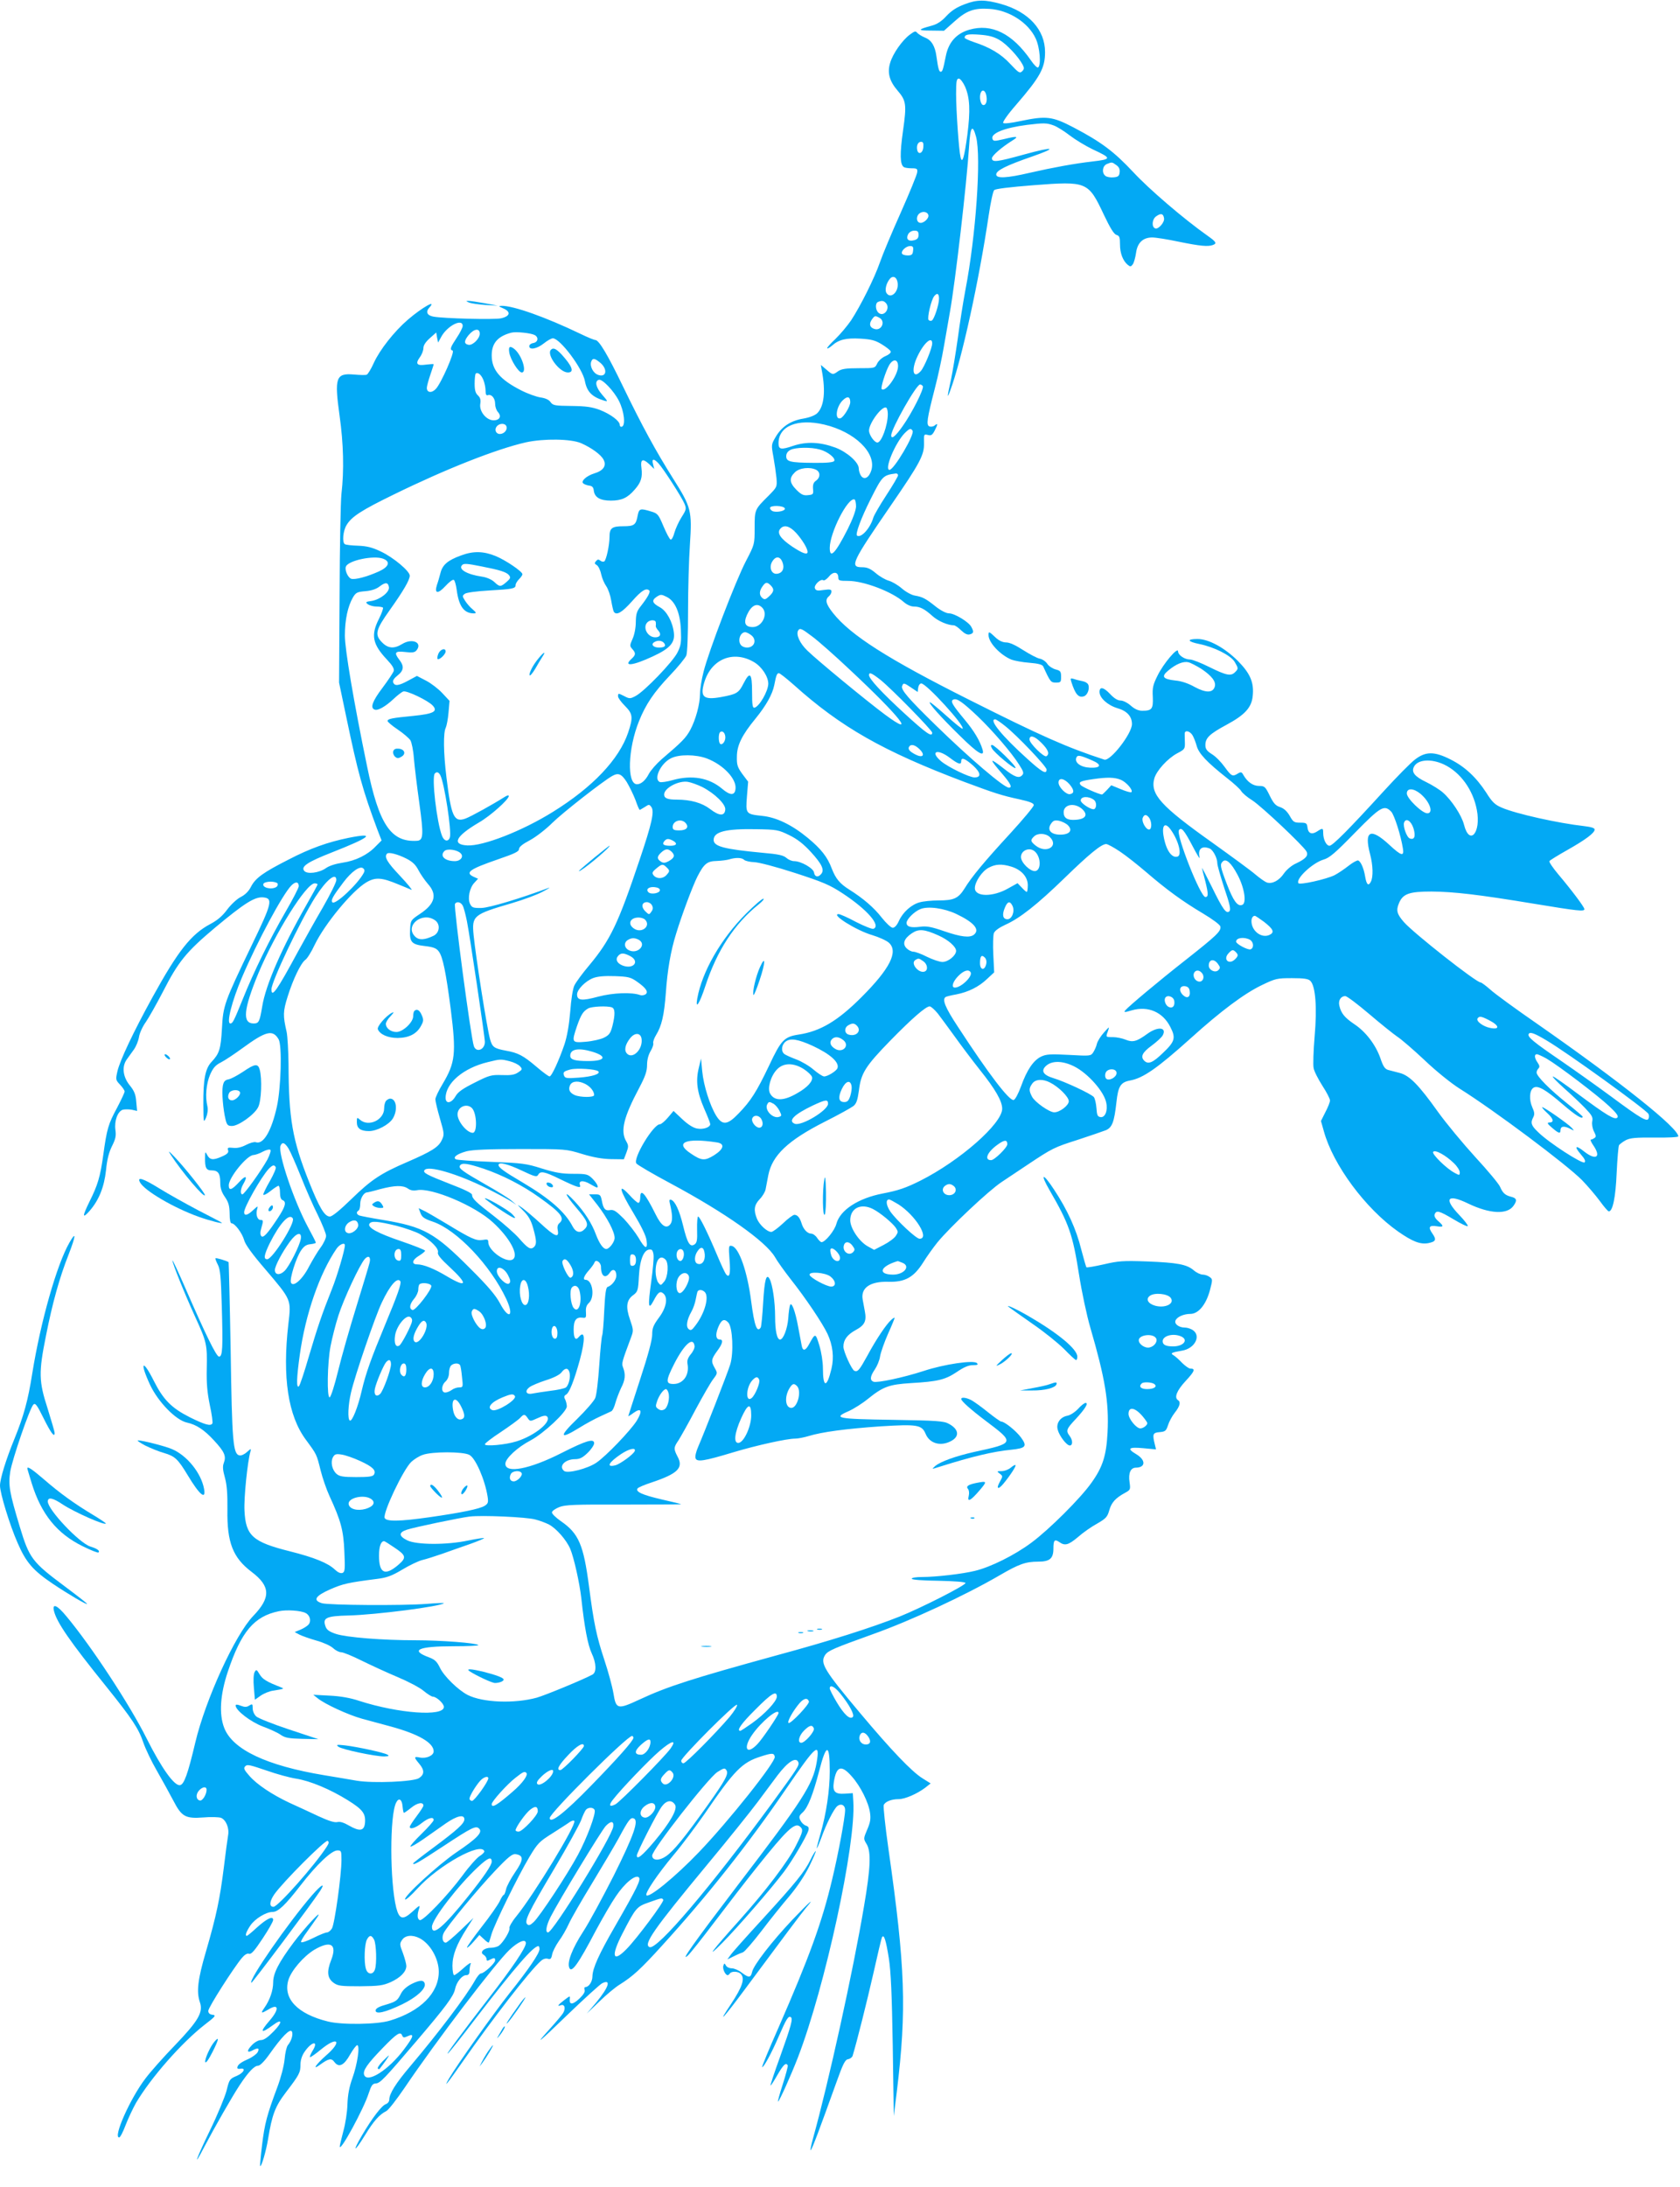<?xml version="1.0" standalone="no"?>
<!DOCTYPE svg PUBLIC "-//W3C//DTD SVG 20010904//EN"
 "http://www.w3.org/TR/2001/REC-SVG-20010904/DTD/svg10.dtd">
<svg version="1.0" xmlns="http://www.w3.org/2000/svg"
 width="984pt" height="1280pt" viewBox="0 0 984 1280"
 preserveAspectRatio="xMidYMid meet">
<g transform="translate(0,1280) scale(0.1,-0.1)"
fill="#03a9f4" stroke="none">
<path d="M5650 12775 c-46 -17 -77 -37 -107 -69 -28 -31 -55 -48 -85 -56 -85
-23 -86 -29 -6 -29 l77 -1 62 55 c70 63 115 79 204 73 114 -7 228 -80 271
-173 25 -52 33 -158 14 -170 -5 -3 -24 15 -42 42 -109 157 -229 217 -361 179
-75 -22 -121 -73 -137 -153 -16 -80 -20 -93 -30 -93 -10 0 -15 18 -25 89 -8
61 -29 96 -67 111 -18 7 -38 20 -45 27 -10 13 -16 11 -43 -9 -45 -33 -100
-111 -116 -165 -18 -58 -5 -107 43 -163 51 -59 54 -81 32 -236 -19 -135 -18
-197 5 -212 6 -4 27 -7 46 -7 31 0 35 -3 32 -24 -1 -13 -44 -118 -96 -235 -52
-116 -107 -247 -122 -291 -33 -95 -114 -256 -169 -340 -22 -32 -63 -81 -92
-109 -29 -27 -51 -52 -48 -55 3 -2 15 5 28 16 39 35 82 46 167 41 65 -4 87
-10 126 -34 26 -16 49 -34 51 -41 3 -7 -11 -19 -30 -27 -20 -8 -41 -27 -49
-43 -13 -28 -14 -28 -108 -28 -74 0 -100 -4 -120 -17 -32 -23 -33 -23 -70 9
l-32 27 5 -30 c24 -124 14 -214 -27 -253 -14 -13 -46 -25 -81 -31 -74 -12
-126 -47 -161 -106 -27 -46 -27 -47 -14 -118 7 -39 15 -95 18 -124 4 -53 3
-53 -48 -105 -80 -79 -80 -80 -80 -187 0 -96 0 -96 -51 -194 -60 -115 -218
-527 -248 -647 -12 -46 -21 -104 -21 -129 0 -61 -25 -152 -57 -212 -26 -47
-46 -68 -167 -171 -31 -27 -65 -66 -76 -87 -19 -37 -45 -60 -69 -60 -60 0 -54
207 12 370 40 99 87 168 179 265 48 50 92 104 98 119 6 16 10 123 10 259 0
128 5 303 11 390 13 198 8 218 -99 387 -101 160 -182 309 -292 536 -90 187
-142 274 -163 274 -7 0 -46 16 -87 36 -204 98 -393 165 -462 164 -20 -1 -18
-3 10 -15 46 -20 40 -46 -13 -58 -40 -9 -341 -1 -397 10 -37 7 -46 28 -23 53
46 51 -43 0 -126 -71 -81 -70 -164 -176 -199 -252 -16 -36 -35 -67 -42 -70 -7
-3 -41 -2 -75 1 -106 9 -115 -17 -84 -241 23 -163 27 -320 11 -457 -5 -47 -10
-314 -11 -595 l-3 -510 43 -205 c68 -325 95 -424 182 -657 l24 -62 -34 -34
c-48 -51 -119 -85 -194 -96 -40 -6 -79 -18 -98 -32 -40 -28 -110 -37 -127 -16
-21 25 19 52 162 108 229 90 261 118 96 85 -121 -25 -223 -61 -350 -127 -148
-75 -194 -108 -220 -159 -13 -26 -34 -47 -60 -60 -22 -11 -57 -44 -79 -73 -27
-37 -57 -63 -99 -85 -113 -60 -189 -157 -338 -427 -114 -207 -191 -371 -206
-434 -11 -49 -11 -52 15 -79 15 -16 27 -34 27 -40 0 -7 -20 -49 -44 -95 -52
-96 -60 -124 -81 -276 -18 -130 -33 -178 -81 -274 -42 -86 -43 -103 0 -55 55
63 86 139 97 239 6 63 17 105 35 141 21 42 25 60 20 95 -7 53 13 108 43 118
12 3 35 3 53 0 l31 -7 -5 54 c-3 43 -12 64 -39 97 -40 50 -46 110 -16 151 10
14 28 39 41 57 13 18 26 50 30 73 3 22 21 62 40 88 18 26 63 106 100 177 91
178 137 234 306 376 173 144 231 180 280 177 61 -5 54 -33 -66 -281 -160 -333
-167 -351 -174 -487 -7 -121 -15 -146 -61 -195 -37 -39 -49 -104 -48 -249 1
-108 1 -110 16 -77 9 23 12 46 8 65 -14 58 -7 132 15 185 18 41 32 57 64 73
22 11 79 49 127 84 137 100 177 110 211 51 21 -36 14 -283 -10 -393 -32 -145
-80 -225 -124 -209 -9 3 -34 -4 -57 -16 -27 -14 -53 -20 -76 -17 -30 3 -34 1
-29 -14 4 -14 -4 -23 -39 -38 -50 -22 -69 -19 -85 13 -9 19 -11 17 -11 -20 -1
-58 7 -73 38 -73 38 0 51 -17 51 -70 0 -33 7 -56 27 -85 22 -32 27 -52 28 -97
0 -37 4 -58 12 -58 19 0 62 -58 73 -98 6 -25 48 -83 125 -172 153 -180 151
-175 134 -319 -36 -312 -2 -537 103 -678 64 -87 62 -83 86 -179 11 -44 34
-111 52 -150 67 -145 82 -201 87 -326 5 -104 3 -118 -11 -124 -11 -4 -27 3
-44 19 -40 39 -123 72 -262 107 -220 55 -261 91 -268 239 -4 76 18 288 35 346
5 18 3 18 -20 -3 -14 -13 -33 -22 -44 -20 -38 7 -44 77 -52 616 -5 282 -11
514 -12 515 -14 9 -73 26 -77 23 -2 -2 4 -19 14 -38 14 -27 18 -71 23 -240 7
-246 5 -298 -16 -298 -16 0 -80 132 -199 405 -41 94 -74 164 -74 158 0 -18 72
-196 134 -332 67 -146 70 -161 67 -301 -2 -86 3 -141 18 -214 12 -54 18 -102
15 -107 -10 -17 -43 -8 -132 36 -107 54 -155 102 -211 213 -66 132 -85 112
-22 -23 47 -100 151 -207 216 -221 55 -12 101 -42 158 -104 62 -67 73 -92 58
-132 -8 -20 -6 -42 6 -85 12 -43 16 -93 15 -188 -3 -193 32 -282 142 -365 111
-84 113 -150 9 -258 -106 -110 -279 -488 -339 -740 -44 -186 -66 -247 -90
-250 -33 -5 -107 98 -195 273 -99 198 -323 539 -469 714 -55 67 -85 80 -74 33
16 -67 94 -180 308 -445 151 -188 188 -244 216 -327 12 -35 47 -109 79 -164
32 -56 75 -134 96 -174 49 -95 71 -107 177 -99 43 4 89 2 102 -2 30 -12 50
-61 42 -103 -3 -18 -15 -103 -25 -188 -23 -183 -43 -280 -105 -493 -48 -163
-56 -235 -35 -296 20 -58 -9 -108 -145 -250 -68 -70 -146 -158 -175 -197 -89
-117 -190 -344 -153 -344 6 0 23 33 38 73 15 39 43 98 61 130 87 147 266 351
402 457 64 49 68 55 46 58 -17 2 -25 10 -25 23 0 20 147 250 197 310 16 19 31
28 42 24 13 -4 32 18 79 89 34 51 62 100 62 109 0 26 -37 8 -95 -44 -29 -27
-56 -49 -59 -49 -12 0 -5 22 20 60 27 40 92 80 131 80 32 0 74 40 163 155 95
123 182 205 216 205 23 0 24 -3 24 -57 0 -87 -40 -375 -56 -400 -8 -13 -21
-23 -29 -23 -8 0 -44 -14 -79 -32 -36 -18 -68 -29 -72 -25 -4 3 11 30 33 59
21 29 49 69 62 88 37 57 -75 -63 -140 -150 -86 -115 -119 -179 -119 -232 0
-48 -20 -105 -52 -150 -23 -33 -19 -34 24 -9 61 38 65 2 8 -64 -61 -70 -54
-81 18 -28 55 41 59 20 6 -35 -34 -35 -58 -52 -75 -52 -15 0 -37 -12 -54 -30
-31 -32 -29 -48 3 -31 33 18 44 14 31 -10 -6 -11 -32 -30 -57 -41 -45 -20 -62
-34 -62 -51 0 -4 7 -7 16 -5 37 7 23 -23 -18 -41 -43 -18 -45 -21 -61 -87 -10
-37 -53 -142 -97 -232 -81 -167 -104 -233 -35 -100 62 118 165 298 208 363 52
79 87 115 109 115 11 0 37 26 66 67 72 102 120 151 131 134 10 -16 -2 -56 -23
-81 -7 -8 -16 -45 -19 -82 -4 -40 -21 -106 -43 -165 -60 -160 -74 -212 -89
-337 -8 -66 -13 -121 -11 -123 7 -7 35 89 46 157 24 145 41 191 106 276 78
102 84 114 84 162 0 24 9 52 23 72 43 64 87 69 47 6 -12 -20 -18 -36 -13 -36
4 0 33 20 63 45 99 81 127 49 30 -35 -57 -50 -85 -90 -38 -56 54 39 69 42 87
17 26 -34 56 -20 92 45 17 30 36 54 41 54 18 0 1 -113 -28 -193 -18 -50 -27
-96 -29 -153 -1 -44 -12 -115 -24 -157 -11 -43 -21 -83 -21 -90 1 -36 142 223
170 313 15 45 22 55 41 56 26 2 49 26 240 250 169 198 215 260 224 301 8 42
41 83 66 83 13 0 19 7 19 24 0 13 3 33 7 43 4 10 -13 0 -40 -24 -26 -24 -51
-43 -57 -43 -5 0 -10 24 -10 55 0 61 24 125 85 220 l38 60 -75 -72 c-42 -40
-81 -73 -87 -73 -18 0 -25 29 -13 55 17 38 203 262 304 368 75 79 99 98 118
95 48 -7 48 -32 -3 -106 -26 -38 -50 -83 -53 -100 -4 -18 -10 -32 -13 -32 -4
0 -15 -17 -24 -37 -10 -21 -58 -90 -107 -152 -49 -63 -87 -117 -85 -120 3 -2
20 13 39 35 l34 39 26 -24 c14 -14 27 -23 29 -20 2 2 9 24 16 49 17 58 155
340 222 452 48 80 58 90 133 137 44 28 91 58 103 67 11 8 24 11 27 6 13 -21
-236 -430 -340 -558 -25 -30 -43 -62 -40 -69 5 -15 -35 -82 -62 -103 -9 -6
-30 -12 -48 -12 -40 0 -67 -27 -41 -41 9 -6 17 -17 17 -25 0 -11 4 -12 19 -4
26 13 31 13 31 -4 0 -16 -65 -76 -83 -76 -7 0 -23 -19 -36 -43 -52 -92 -213
-305 -378 -500 -85 -100 -123 -161 -123 -196 0 -11 -9 -22 -20 -26 -24 -8 -80
-81 -140 -183 -59 -101 -45 -101 17 0 52 85 85 122 125 142 13 6 61 68 108
137 188 278 532 729 614 807 52 49 96 67 96 39 0 -27 -79 -144 -219 -324 -157
-203 -266 -350 -234 -318 11 11 83 101 158 200 234 304 339 425 369 425 3 0 6
-8 6 -18 0 -24 -63 -117 -175 -257 -93 -117 -308 -420 -355 -500 -37 -64 -9
-29 81 100 167 240 392 531 457 588 13 12 28 16 40 13 16 -5 21 -1 26 25 3 17
21 52 39 78 19 25 45 71 59 102 14 31 75 137 135 235 60 99 130 217 156 264
59 110 71 125 89 117 31 -11 1 -97 -116 -332 -64 -126 -144 -275 -180 -330
-63 -97 -95 -178 -82 -211 13 -35 51 17 157 219 38 70 89 159 116 198 52 78
116 130 135 111 13 -13 -9 -59 -139 -285 -96 -166 -132 -247 -133 -294 0 -31
-21 -63 -42 -63 -5 0 -7 -7 -4 -16 4 -11 -6 -28 -30 -51 -39 -37 -60 -38 -57
-4 3 21 2 21 -32 -5 -37 -28 -45 -40 -20 -30 23 8 30 -20 12 -48 -9 -13 -40
-50 -69 -82 -104 -115 -81 -97 97 75 99 95 190 178 203 184 53 25 38 -23 -35
-112 l-56 -66 74 71 c41 40 94 84 119 99 75 47 121 88 247 227 262 287 507
596 727 918 178 260 200 278 179 153 -23 -129 -81 -219 -463 -718 -257 -337
-340 -454 -291 -410 13 11 84 101 159 200 75 99 186 243 248 320 171 214 219
260 249 235 21 -18 19 -29 -22 -110 -46 -94 -179 -268 -333 -440 -157 -174
-205 -238 -98 -130 90 91 286 317 360 415 49 65 132 206 143 242 4 16 1 23
-15 28 -12 4 -26 18 -32 31 -10 20 -8 27 14 47 30 28 60 104 96 242 42 163 62
163 62 -1 0 -112 -20 -248 -55 -369 -13 -44 -22 -81 -21 -83 2 -1 13 26 26 60
29 82 74 171 94 187 22 18 46 6 46 -22 0 -43 -40 -258 -76 -407 -59 -250 -135
-457 -315 -869 -55 -124 -97 -226 -95 -229 7 -6 55 81 97 179 45 103 56 122
71 113 13 -9 3 -48 -63 -232 -33 -91 -58 -166 -56 -168 2 -2 20 26 40 61 36
62 50 75 61 57 2 -4 -11 -54 -29 -110 -18 -56 -31 -102 -28 -102 7 0 77 156
116 257 160 415 341 1250 325 1498 l-3 50 -46 -3 c-58 -4 -74 12 -65 69 15 93
44 102 105 32 51 -57 99 -153 107 -214 5 -35 1 -57 -17 -98 -22 -52 -22 -53
-3 -84 27 -45 23 -140 -15 -362 -64 -381 -208 -1034 -300 -1364 -11 -41 -17
-71 -12 -65 9 9 52 124 149 394 40 112 52 136 70 138 11 2 23 11 26 20 26 86
83 314 121 480 25 112 48 209 51 214 12 19 23 -17 40 -123 12 -77 18 -210 23
-514 l6 -410 18 145 c58 478 50 724 -49 1417 -19 133 -31 249 -28 258 8 20 44
35 87 35 38 0 108 31 155 66 l33 26 -48 30 c-64 40 -184 166 -362 378 -216
257 -239 296 -208 344 17 25 50 39 281 122 219 78 536 225 741 344 113 66 153
80 225 80 69 0 90 18 90 77 0 49 7 56 34 38 33 -24 54 -18 110 29 28 25 78 60
111 78 52 30 61 39 72 78 13 46 36 72 93 103 31 17 32 19 26 62 -8 53 6 85 37
85 58 1 59 45 2 79 -56 33 -45 43 41 35 l75 -7 -7 29 c-15 60 -12 69 28 72 33
3 38 7 49 40 6 20 24 54 40 74 30 38 36 62 19 73 -24 15 -8 56 45 113 53 57
58 72 27 72 -9 0 -29 15 -47 32 -17 18 -39 38 -50 45 -23 13 -15 17 49 28 73
12 112 85 64 119 -12 9 -34 16 -48 16 -35 0 -63 21 -55 41 8 21 48 39 87 39
47 0 91 53 114 136 17 65 17 67 -1 80 -10 8 -29 14 -41 14 -12 0 -36 11 -52
25 -41 35 -96 45 -274 52 -140 5 -167 3 -253 -17 -53 -12 -99 -20 -102 -17 -2
3 -16 50 -30 104 -29 118 -81 232 -159 350 -66 101 -85 98 -26 -4 113 -195
135 -257 172 -493 16 -102 46 -242 66 -310 87 -298 110 -437 101 -614 -7 -135
-28 -202 -94 -294 -63 -90 -248 -274 -352 -351 -98 -73 -239 -143 -331 -165
-74 -18 -228 -36 -312 -36 -32 0 -58 -4 -58 -10 0 -6 64 -11 158 -12 96 -2
157 -7 157 -13 0 -14 -258 -145 -385 -196 -167 -66 -405 -142 -727 -229 -487
-134 -632 -180 -795 -256 -131 -61 -140 -59 -155 35 -7 41 -31 129 -53 195
-47 142 -62 216 -90 430 -32 244 -60 311 -165 383 -30 21 -54 44 -52 52 1 8
20 21 42 30 34 14 90 16 378 15 185 0 337 1 337 2 0 1 -51 14 -114 28 -116 27
-154 45 -142 64 3 6 41 22 84 36 152 51 186 85 151 150 -24 46 -24 54 5 96 12
19 58 100 100 180 43 80 89 160 104 179 25 33 25 35 9 63 -23 40 -22 52 13
100 33 44 38 68 16 68 -23 0 -27 28 -10 70 19 47 36 55 60 29 25 -28 32 -178
11 -245 -17 -55 -153 -402 -187 -480 -13 -29 -20 -59 -16 -69 8 -23 49 -17
221 35 137 41 313 80 362 80 17 0 52 7 79 15 78 24 220 43 423 57 212 13 240
9 262 -43 23 -57 87 -76 148 -44 53 27 48 70 -12 102 -28 16 -71 19 -331 23
-325 5 -350 10 -255 51 29 13 80 45 113 72 88 71 123 84 251 92 158 9 202 20
269 65 41 28 69 40 94 40 28 0 33 3 24 12 -19 19 -191 -6 -312 -46 -120 -39
-272 -71 -294 -63 -22 9 -20 31 8 72 13 19 28 54 31 78 4 23 25 82 46 130 22
48 39 91 39 94 0 3 -10 -2 -21 -13 -29 -26 -88 -114 -139 -209 -47 -85 -56
-96 -76 -88 -15 6 -64 113 -64 141 0 40 22 70 71 97 54 29 66 53 54 113 -4 20
-9 50 -12 65 -13 69 43 108 149 105 99 -3 150 26 205 113 21 34 59 87 84 118
72 88 300 303 376 353 37 25 108 72 156 104 140 93 151 99 290 143 73 24 146
49 164 56 37 16 49 47 62 163 10 95 25 118 80 128 77 14 160 72 356 248 176
159 313 261 415 310 81 39 90 41 177 41 72 0 96 -4 108 -16 30 -30 40 -154 25
-324 -7 -84 -10 -168 -6 -186 3 -19 27 -65 51 -103 25 -38 45 -77 45 -87 0 -9
-12 -40 -27 -68 l-26 -52 17 -60 c54 -197 244 -453 435 -587 85 -59 129 -76
176 -68 45 9 50 20 25 56 -27 38 -19 50 25 43 42 -7 44 0 8 31 -17 15 -24 29
-20 39 10 25 26 21 110 -29 43 -26 81 -44 84 -40 3 3 -19 33 -50 65 -93 97
-70 126 52 67 127 -61 229 -66 266 -13 22 31 19 44 -12 52 -37 9 -51 22 -67
59 -7 17 -72 95 -145 174 -72 79 -171 198 -219 265 -112 157 -166 212 -223
227 -24 6 -55 14 -69 18 -19 6 -29 21 -45 69 -28 79 -86 155 -153 199 -56 38
-77 63 -87 107 -8 31 8 57 35 57 9 0 73 -48 141 -106 68 -58 142 -117 164
-132 22 -14 94 -76 160 -138 67 -64 157 -136 205 -166 204 -128 625 -443 716
-535 33 -34 80 -89 105 -123 24 -33 47 -60 52 -60 23 0 40 82 46 225 4 83 10
156 14 163 5 6 23 20 40 29 26 13 58 16 170 15 75 -1 137 2 137 7 0 49 -335
316 -824 657 -126 87 -251 178 -277 202 -26 23 -52 42 -57 42 -26 0 -392 288
-449 353 -41 47 -47 68 -29 111 23 55 60 68 190 68 132 -1 278 -18 604 -72
255 -42 292 -46 292 -31 0 12 -77 114 -154 205 -31 37 -54 71 -51 76 3 5 50
34 105 65 108 61 160 100 160 120 0 9 -21 15 -62 20 -152 17 -399 72 -482 108
-40 17 -56 32 -91 88 -58 89 -125 152 -209 194 -95 48 -146 48 -209 -1 -25
-19 -106 -101 -180 -182 -209 -229 -302 -322 -320 -322 -19 0 -37 37 -37 76 0
28 -3 29 -35 8 -32 -21 -53 -12 -57 23 -3 25 -7 28 -43 28 -35 0 -41 4 -61 40
-16 27 -33 43 -56 51 -26 8 -39 22 -61 67 -26 53 -30 57 -63 57 -35 0 -68 23
-92 65 -9 17 -14 18 -31 8 -32 -20 -38 -17 -78 38 -20 28 -53 62 -75 75 -30
19 -38 31 -38 53 0 42 24 65 124 119 106 57 146 100 153 166 9 80 -13 133 -86
207 -78 78 -172 129 -237 129 -65 0 -60 -15 9 -29 89 -18 184 -66 208 -104 23
-39 23 -41 3 -61 -24 -25 -52 -19 -149 29 -50 25 -101 45 -115 45 -32 0 -70
26 -70 48 -1 28 -86 -72 -120 -142 -27 -54 -31 -72 -28 -125 3 -70 -5 -81 -61
-81 -23 0 -44 9 -68 30 -19 17 -45 30 -60 30 -17 0 -38 13 -62 39 -37 39 -61
44 -61 11 0 -35 48 -78 105 -95 56 -16 85 -48 85 -93 0 -56 -127 -219 -162
-208 -221 72 -373 140 -793 351 -476 239 -693 377 -796 507 -42 53 -48 78 -24
98 8 7 15 19 15 28 0 12 -9 14 -45 9 -37 -6 -47 -4 -52 10 -7 18 33 57 49 47
6 -4 20 6 33 21 25 32 55 29 55 -5 0 -18 6 -20 58 -20 91 0 257 -63 326 -124
17 -15 41 -26 58 -26 36 0 62 -13 110 -56 32 -29 90 -54 125 -54 7 0 26 -13
42 -29 21 -20 37 -28 51 -24 23 6 25 15 9 44 -15 29 -98 79 -130 79 -16 0 -46
15 -76 38 -60 48 -78 58 -124 66 -20 3 -54 22 -77 42 -23 20 -58 40 -76 45
-19 5 -54 25 -76 44 -32 27 -51 35 -81 35 -74 0 -60 29 169 362 172 250 196
295 194 366 -1 50 -1 52 23 46 19 -5 26 0 39 25 20 38 20 47 1 31 -8 -7 -22
-9 -31 -6 -20 8 -15 42 31 221 19 72 43 184 54 250 12 66 27 156 35 200 31
173 98 748 112 968 7 116 20 134 41 56 31 -118 -1 -579 -63 -899 -13 -69 -33
-195 -44 -280 -12 -85 -30 -194 -40 -242 -23 -103 -24 -118 -4 -63 66 177 168
640 225 1025 11 74 25 140 32 147 7 8 93 18 232 29 312 24 319 21 410 -172 37
-78 59 -114 74 -119 18 -5 21 -14 21 -56 0 -52 17 -95 45 -119 15 -12 19 -12
30 3 7 10 15 40 19 67 8 59 40 90 95 90 20 0 90 -11 156 -25 122 -25 171 -30
199 -19 25 9 20 18 -31 54 -139 98 -342 272 -434 371 -114 122 -189 178 -353
264 -123 64 -158 68 -311 36 -51 -11 -94 -16 -99 -11 -5 5 26 50 76 107 141
163 169 215 169 308 0 130 -95 235 -256 281 -96 27 -142 27 -215 -1z m204
-209 c43 -25 111 -98 136 -145 10 -19 9 -26 -3 -38 -14 -14 -21 -9 -69 42 -54
59 -120 98 -215 129 -29 10 -53 21 -53 25 0 19 20 23 88 18 53 -4 84 -12 116
-31z m-202 -272 c29 -66 32 -141 14 -283 -18 -133 -30 -174 -40 -131 -10 41
-26 276 -26 371 0 74 3 89 16 89 8 0 24 -20 36 -46z m124 -48 c8 -34 1 -61
-16 -61 -16 0 -26 45 -16 71 8 22 25 17 32 -10z m395 -180 c20 -7 63 -34 95
-59 33 -25 94 -62 136 -82 110 -51 110 -57 -2 -70 -106 -12 -236 -36 -367 -66
-137 -32 -198 -35 -198 -10 0 23 58 52 205 103 159 55 137 63 -41 14 -159 -44
-189 -48 -189 -22 0 15 58 65 119 103 42 26 29 28 -52 8 -52 -12 -59 -12 -64
2 -12 32 70 65 202 82 99 12 115 12 156 -3z m-763 -128 c-3 -36 -30 -46 -36
-15 -5 26 5 47 23 47 12 0 15 -8 13 -32z m1130 -104 c16 -11 22 -24 20 -42 -2
-22 -9 -28 -36 -30 -18 -2 -40 2 -48 9 -22 18 -17 58 9 69 30 12 30 12 55 -6z
m-1101 -291 c8 -20 -31 -55 -52 -46 -18 6 -19 35 -3 51 17 17 48 15 55 -5z
m1381 -21 c4 -23 -33 -65 -51 -59 -23 7 -20 54 5 71 28 20 42 16 46 -12z
m-1438 -97 c0 -18 -7 -26 -26 -31 -34 -9 -49 7 -35 35 7 13 22 21 36 21 20 0
25 -5 25 -25z m-32 -92 c-2 -23 -8 -28 -32 -28 -16 0 -31 5 -33 11 -6 17 25
44 48 44 16 0 20 -6 17 -27z m-90 -192 c5 -53 -44 -94 -67 -54 -9 18 0 56 21
81 19 23 43 9 46 -27z m242 -89 c0 -34 -28 -120 -42 -128 -5 -3 -14 -2 -19 3
-10 10 15 119 33 140 17 21 28 15 28 -15z m-310 -27 c26 -31 -13 -82 -44 -56
-19 16 -21 57 -3 64 22 9 34 7 47 -8z m-39 -85 c38 -21 12 -79 -30 -65 -27 8
-32 29 -15 54 17 24 19 25 45 11z m-2441 -48 c0 -9 -16 -41 -35 -69 -37 -56
-42 -69 -24 -75 15 -5 -67 -191 -98 -224 -24 -26 -53 -23 -53 6 0 9 9 43 20
75 11 32 20 60 20 63 0 2 -20 1 -44 -2 -54 -8 -65 4 -37 43 12 16 21 40 21 54
0 16 13 36 38 58 l37 33 5 -30 6 -29 17 31 c34 66 127 114 127 66z m100 -45
c0 -29 -42 -70 -66 -65 -27 5 -27 23 1 57 32 38 65 42 65 8z m322 -8 c25 -14
19 -43 -10 -47 -12 -2 -22 -10 -22 -18 0 -24 45 -16 85 16 21 17 45 30 53 30
42 0 175 -177 188 -251 12 -62 41 -92 113 -114 23 -7 22 -4 -13 36 -36 42 -44
78 -19 86 20 7 88 -64 118 -123 31 -61 40 -143 18 -151 -7 -3 -13 2 -13 10 0
23 -53 63 -117 88 -46 17 -80 22 -165 23 -98 1 -109 3 -123 22 -9 14 -30 24
-60 28 -24 4 -75 22 -112 41 -124 63 -173 120 -173 205 0 71 35 112 115 133
27 7 114 -2 137 -14z m2328 -49 c0 -27 -46 -139 -67 -162 -45 -50 -58 6 -19
87 37 78 86 121 86 75z m-1948 -110 c49 -38 42 -92 -9 -74 -29 10 -50 51 -40
78 8 21 19 20 49 -4z m1748 -23 c0 -53 -74 -156 -96 -134 -7 7 23 103 44 140
23 39 52 36 52 -6z m-2429 -80 c7 -17 13 -45 13 -63 0 -22 4 -30 13 -27 21 8
43 -17 43 -50 0 -17 7 -38 16 -48 23 -25 11 -49 -25 -49 -42 0 -85 52 -78 96
4 24 0 37 -14 50 -14 13 -19 30 -19 69 0 28 3 54 6 58 12 11 32 -5 45 -36z
m2574 -37 c9 -14 -65 -160 -118 -234 -42 -60 -67 -80 -67 -54 0 38 147 298
169 298 5 0 13 -5 16 -10z m-425 -94 c0 -25 -38 -87 -57 -94 -35 -11 -26 66
12 104 28 28 45 24 45 -10z m220 -69 c0 -67 -37 -167 -61 -167 -18 0 -49 45
-49 70 0 44 78 148 101 134 5 -3 9 -20 9 -37z m-372 -62 c178 -42 305 -165
276 -266 -13 -44 -41 -60 -60 -35 -8 11 -14 31 -14 44 0 36 -68 96 -136 122
-90 33 -168 37 -247 11 -73 -25 -87 -22 -87 15 0 101 111 146 268 109z m-1862
-10 c8 -20 -13 -45 -38 -45 -24 0 -34 26 -18 45 16 19 49 19 56 0z m2379 -26
c14 -21 -109 -229 -135 -229 -32 0 31 153 87 213 29 29 38 33 48 16z m-1941
-73 c61 -27 116 -67 131 -96 19 -36 -1 -65 -55 -81 -45 -14 -79 -45 -64 -58 5
-5 20 -11 34 -13 19 -2 26 -10 28 -30 5 -39 37 -58 100 -58 63 0 98 16 140 65
37 42 46 72 39 126 -7 51 7 58 45 23 l30 -29 -7 28 c-9 33 4 35 32 5 30 -33
136 -198 152 -236 12 -29 11 -35 -17 -79 -17 -27 -35 -67 -42 -91 -6 -24 -16
-42 -22 -40 -7 3 -25 38 -42 78 -29 69 -34 75 -71 86 -65 20 -72 18 -80 -23
-10 -55 -20 -63 -84 -63 -67 0 -81 -11 -81 -62 0 -49 -19 -136 -31 -144 -6 -3
-16 -1 -23 5 -10 8 -16 8 -25 -3 -10 -11 -9 -16 4 -23 9 -5 21 -29 26 -53 5
-24 19 -56 30 -71 11 -16 24 -53 29 -84 5 -30 12 -60 15 -65 15 -24 47 -6 106
60 56 64 84 81 102 64 8 -8 -9 -39 -47 -88 -26 -32 -31 -47 -32 -96 0 -34 -8
-75 -19 -99 -17 -38 -17 -42 -2 -59 22 -24 21 -35 -3 -57 -53 -48 5 -42 123
13 100 46 131 80 124 138 -7 64 -42 128 -82 150 -45 24 -50 40 -19 61 23 15
28 15 58 0 50 -24 80 -92 84 -194 3 -70 1 -90 -19 -130 -26 -55 -196 -231
-247 -257 -30 -16 -36 -16 -64 -1 -38 19 -38 19 -38 -1 0 -8 18 -33 40 -55 47
-47 49 -67 19 -157 -53 -156 -207 -319 -441 -464 -180 -112 -409 -201 -501
-196 -93 5 -68 54 68 134 68 39 175 135 175 155 0 7 -12 3 -27 -7 -63 -40
-194 -113 -227 -125 -67 -24 -83 12 -111 241 -18 146 -19 263 -4 291 5 11 13
51 16 88 l6 69 -42 45 c-23 25 -66 58 -95 73 l-54 28 -50 -27 c-57 -31 -80
-34 -89 -11 -4 11 5 24 26 41 36 28 39 54 11 90 -34 44 -27 54 33 47 41 -5 56
-3 66 9 38 46 -24 74 -83 38 -47 -29 -82 -27 -117 8 -46 46 -40 73 45 192 81
114 116 175 116 200 0 26 -95 106 -169 141 -50 24 -82 32 -133 34 -37 1 -72 5
-78 9 -17 10 -11 78 10 112 29 49 88 87 275 178 306 150 603 267 775 306 105
23 264 21 324 -5z m1398 -37 c46 -12 94 -51 84 -67 -5 -8 -44 -12 -119 -11
-139 1 -162 7 -162 39 0 16 9 29 25 37 30 15 121 17 172 2z m-21 -119 c25 -14
24 -45 -1 -63 -15 -10 -20 -23 -18 -48 3 -32 1 -34 -30 -37 -26 -3 -39 3 -67
31 -41 41 -44 69 -10 102 26 27 89 34 126 15z m479 -32 c0 -6 -31 -59 -69
-117 -38 -58 -72 -117 -76 -131 -18 -62 -71 -120 -95 -105 -12 7 23 102 80
215 68 135 72 139 148 149 6 0 12 -4 12 -11z m-246 -183 c-1 -23 -20 -74 -49
-132 -72 -142 -105 -176 -105 -110 0 89 106 297 145 284 5 -2 9 -21 9 -42z
m-417 -11 c4 -13 -40 -24 -68 -17 -10 3 -19 12 -19 20 0 17 81 15 87 -3z m66
-143 c36 -40 67 -91 67 -111 0 -19 -28 -10 -90 31 -68 46 -91 79 -70 104 22
26 55 17 93 -24z m-2419 -151 c45 -17 34 -48 -26 -75 -69 -31 -141 -50 -162
-42 -19 8 -38 51 -30 71 14 36 163 67 218 46z m2340 -23 c12 -34 -1 -61 -32
-65 -34 -5 -50 39 -28 73 21 33 47 29 60 -8z m-2306 -144 c4 -28 -50 -71 -100
-80 -37 -5 -39 -7 -23 -20 11 -7 33 -13 50 -13 18 0 34 -3 38 -6 3 -4 -7 -33
-23 -65 -49 -96 -39 -149 47 -240 32 -34 43 -53 39 -67 -4 -10 -33 -54 -66
-98 -59 -78 -73 -117 -46 -127 19 -8 64 18 111 62 22 21 48 41 57 44 20 7 146
-53 173 -83 31 -34 4 -48 -115 -60 -124 -12 -150 -17 -150 -30 0 -5 27 -28 60
-50 33 -22 66 -51 74 -63 7 -12 17 -59 20 -104 4 -46 18 -164 32 -263 26 -188
24 -219 -14 -221 -152 -9 -222 94 -292 436 -79 382 -130 685 -130 765 0 92 17
171 47 223 17 29 25 33 74 37 36 3 64 13 83 28 34 26 50 24 54 -5z m2236 11
c22 -22 20 -37 -9 -64 -20 -19 -27 -21 -40 -10 -19 16 -19 40 1 68 18 26 27
27 48 6z m-50 -130 c37 -37 0 -114 -55 -114 -44 0 -55 23 -34 71 26 57 59 73
89 43z m-623 -86 c1 -7 1 -17 0 -22 -1 -5 6 -17 15 -27 19 -21 11 -39 -18 -39
-45 0 -76 58 -46 88 16 16 48 15 49 0z m916 -83 c33 -24 134 -113 224 -198
293 -274 391 -399 202 -259 -109 81 -398 319 -454 374 -45 43 -68 95 -54 118
10 16 20 12 82 -35z m-359 9 c37 -26 23 -74 -23 -74 -12 0 -26 5 -33 12 -24
24 -8 78 23 78 6 0 21 -7 33 -16z m-509 -47 c14 -18 4 -27 -30 -27 -32 0 -48
18 -28 31 20 13 45 11 58 -4z m527 -112 c46 -27 84 -85 84 -127 -1 -44 -53
-134 -81 -140 -11 -2 -14 15 -14 91 0 112 -12 125 -50 51 -28 -56 -40 -63
-133 -80 -101 -18 -123 1 -97 86 41 137 170 190 291 119z m2621 -40 c61 -41
87 -75 78 -104 -11 -37 -52 -37 -117 -2 -37 21 -78 35 -113 38 -74 8 -85 23
-43 58 45 38 88 56 118 49 14 -3 48 -21 77 -39z m-2388 -93 c276 -248 525
-389 996 -567 182 -68 223 -81 325 -103 63 -14 85 -23 85 -34 0 -9 -62 -83
-137 -165 -153 -166 -227 -255 -269 -324 -36 -57 -62 -69 -152 -69 -40 0 -89
-5 -110 -11 -49 -13 -99 -58 -122 -109 -11 -25 -25 -40 -36 -40 -10 0 -39 27
-65 60 -45 58 -108 112 -189 163 -56 35 -80 64 -103 123 -25 68 -63 116 -142
181 -91 75 -183 120 -267 128 -95 10 -96 12 -88 114 l7 86 -34 45 c-28 39 -33
53 -32 100 0 68 30 128 109 224 62 76 99 142 110 196 11 58 16 70 27 70 6 0
45 -31 87 -68z m508 29 c66 -53 303 -295 303 -309 0 -29 -35 -4 -162 112 -135
124 -208 203 -208 225 0 19 16 12 67 -28z m181 -46 l37 -25 3 25 c2 14 10 25
18 25 30 0 258 -250 242 -265 -3 -3 -45 31 -94 75 -49 44 -93 80 -97 80 -14 0
64 -88 176 -197 103 -102 146 -128 132 -80 -16 53 -50 109 -104 174 -75 90
-87 111 -66 119 20 8 52 -14 141 -98 87 -83 199 -213 243 -283 27 -42 29 -51
17 -63 -18 -19 -45 -9 -103 37 -91 71 -93 65 -11 -30 47 -55 59 -79 37 -79
-28 0 -227 169 -427 364 -163 159 -207 210 -198 231 7 20 11 19 54 -10z m549
-224 c71 -56 243 -237 243 -255 0 -30 -26 -16 -112 62 -149 134 -229 232 -189
232 5 0 31 -17 58 -39z m-1639 -60 c4 -24 -15 -54 -29 -45 -11 6 -12 58 -2 68
12 12 28 0 31 -23z m2736 7 c8 -13 19 -41 25 -63 12 -45 60 -96 178 -189 40
-31 77 -65 83 -76 6 -11 35 -36 66 -55 55 -36 297 -264 316 -298 13 -24 -3
-43 -60 -70 -26 -11 -56 -37 -71 -58 -29 -43 -69 -64 -101 -54 -11 4 -41 25
-67 47 -25 22 -139 105 -252 186 -303 215 -365 284 -340 376 13 46 78 117 134
147 44 23 46 26 45 64 -1 22 -1 46 -1 53 2 20 29 14 45 -10z m-883 -47 c39
-39 48 -64 28 -77 -14 -8 -99 75 -99 98 0 29 30 21 71 -21z m-714 -37 c34 -34
18 -52 -25 -30 -35 18 -46 32 -37 46 11 17 35 11 62 -16z m176 -49 c50 -38 67
-43 67 -20 0 25 22 16 69 -25 46 -42 50 -70 9 -70 -31 0 -154 60 -195 94 -69
58 -24 77 50 21z m-1423 -4 c97 -37 175 -120 168 -178 -4 -40 -31 -40 -79 1
-76 64 -176 82 -290 50 -32 -9 -65 -14 -74 -11 -39 16 4 109 65 139 47 24 145
23 210 -1z m2258 -12 c57 -24 51 -45 -13 -42 -54 2 -92 29 -81 58 7 18 21 16
94 -16z m2059 -23 c96 -45 171 -148 193 -266 26 -134 -43 -213 -75 -87 -14 55
-72 143 -123 188 -19 17 -64 45 -99 62 -67 32 -88 58 -71 90 22 42 100 48 175
13z m-5878 -63 c24 -47 67 -327 56 -364 -9 -28 -34 -23 -46 9 -31 79 -62 346
-42 365 11 12 22 8 32 -10z m1092 -40 c16 -27 39 -74 51 -105 11 -32 22 -58
25 -58 2 0 15 8 30 17 24 16 26 16 38 0 19 -26 3 -97 -69 -310 -125 -372 -170
-467 -295 -617 -39 -46 -78 -99 -87 -118 -9 -19 -19 -82 -24 -152 -7 -81 -18
-144 -34 -193 -33 -96 -75 -187 -87 -187 -6 0 -40 25 -75 55 -80 68 -109 83
-182 96 -69 13 -79 21 -92 68 -20 76 -82 472 -96 608 -11 114 -2 121 224 187
68 20 149 50 180 67 31 16 48 27 37 23 -166 -62 -348 -117 -395 -118 -49 -1
-56 2 -67 24 -15 32 -3 94 26 124 l21 23 -25 11 c-54 25 -25 45 143 103 96 33
122 45 122 60 0 12 21 29 63 51 34 18 94 64 132 102 61 60 294 242 350 274 37
21 55 13 86 -35z m2894 13 c33 -14 73 -61 62 -72 -3 -4 -31 4 -62 17 l-56 23
-25 -27 c-14 -15 -27 -27 -29 -27 -17 0 -116 44 -125 55 -15 18 -3 24 73 35
83 12 125 11 162 -4z m-300 -27 c28 -34 28 -52 2 -57 -22 -4 -67 41 -67 68 0
31 34 25 65 -11z m-2152 -15 c74 -38 139 -102 135 -133 -4 -39 -36 -37 -89 4
-47 36 -113 55 -195 55 -54 0 -74 8 -74 30 0 38 85 83 139 74 19 -3 57 -17 84
-30z m4207 -40 c55 -46 78 -114 40 -114 -30 0 -120 87 -120 116 0 33 39 32 80
-2z m-1912 -36 c15 -12 16 -44 2 -53 -14 -9 -80 33 -80 50 0 25 47 27 78 3z
m-71 -52 c38 -34 23 -60 -36 -64 -49 -4 -71 10 -71 44 0 46 63 58 107 20z
m1812 -17 c18 -20 56 -138 68 -215 8 -48 -9 -44 -79 21 -111 103 -150 84 -113
-55 17 -65 19 -133 4 -161 -14 -27 -25 -17 -33 30 -8 49 -25 88 -41 95 -6 2
-32 -12 -56 -31 -24 -19 -61 -44 -82 -55 -48 -24 -205 -59 -212 -47 -17 26 83
119 147 138 35 10 68 38 184 157 151 154 172 166 213 123z m-1420 -33 c18 -22
19 -71 1 -71 -19 0 -45 48 -37 68 8 21 21 22 36 3z m-2715 -31 c24 -25 9 -45
-35 -45 -32 0 -39 4 -39 20 0 35 48 51 74 25z m2241 -15 c30 -30 10 -55 -45
-55 -55 0 -79 28 -54 64 13 19 22 22 48 17 17 -4 40 -15 51 -26z m2024 -18
c14 -46 6 -70 -22 -59 -18 7 -41 72 -33 93 11 29 41 10 55 -34z m-1421 -9 c45
-63 66 -146 40 -156 -35 -12 -69 38 -83 121 -11 65 10 82 43 35z m-2235 -31
c47 -23 84 -52 127 -99 64 -70 80 -104 60 -128 -18 -22 -38 -18 -42 8 -3 25
-76 67 -117 67 -14 0 -34 9 -45 19 -17 15 -46 22 -141 30 -223 21 -285 37
-285 75 0 48 70 66 246 63 125 -2 133 -4 197 -35z m2361 -62 c27 -52 46 -83
42 -68 -11 49 12 70 59 52 20 -8 45 -56 45 -86 0 -13 19 -78 41 -146 32 -93
39 -126 30 -135 -18 -18 -38 9 -102 140 -32 65 -59 116 -59 113 0 -3 9 -38 20
-79 18 -73 18 -91 0 -91 -29 0 -172 363 -155 391 14 21 31 0 79 -91z m-834 50
c53 -53 -22 -98 -84 -49 -30 24 -32 32 -10 53 22 22 70 20 94 -4z m-2209 -20
c29 -16 23 -30 -14 -30 -40 0 -51 8 -36 27 14 16 24 16 50 3z m2619 -64 c36
-24 104 -78 152 -119 121 -104 214 -172 332 -242 60 -36 102 -67 104 -78 5
-27 -23 -53 -203 -195 -162 -127 -331 -269 -354 -295 -10 -13 -5 -13 39 0 94
27 181 -10 225 -98 33 -64 27 -85 -45 -153 -58 -56 -85 -67 -108 -44 -23 23
-12 48 43 88 30 22 59 49 65 60 26 48 -28 54 -89 10 -63 -46 -86 -52 -128 -35
-19 8 -53 15 -74 15 -44 0 -43 -1 -29 37 9 26 8 26 -24 -10 -19 -21 -37 -50
-41 -65 -3 -15 -13 -37 -21 -50 -15 -23 -17 -23 -143 -16 -109 6 -133 4 -163
-10 -45 -22 -83 -77 -118 -175 -16 -43 -34 -77 -43 -79 -26 -5 -146 152 -326
428 -76 115 -94 161 -72 175 5 3 33 10 62 15 71 14 132 44 181 91 l41 38 -5
103 c-3 57 -1 113 3 126 6 15 30 32 66 49 86 38 188 119 346 272 147 143 218
201 246 201 9 0 45 -20 81 -44z m-3862 -10 c20 -19 0 -46 -34 -46 -58 0 -90
30 -61 59 15 16 75 8 95 -13z m1237 8 c20 -21 15 -35 -18 -54 -20 -11 -31 -12
-44 -4 -26 16 -26 30 -2 53 27 25 42 26 64 5z m2129 0 c34 -34 34 -107 0 -112
-29 -4 -84 49 -84 82 0 41 54 61 84 30z m-3682 -40 c35 -18 53 -36 69 -67 12
-23 37 -59 55 -80 57 -63 42 -118 -48 -177 -52 -35 -53 -36 -56 -90 -4 -74 8
-88 87 -97 51 -6 68 -13 82 -33 22 -30 41 -119 69 -336 33 -261 27 -313 -48
-439 -23 -38 -42 -78 -42 -89 0 -11 12 -62 27 -113 26 -89 26 -94 10 -127 -19
-40 -59 -65 -202 -127 -154 -66 -211 -104 -326 -216 -68 -66 -113 -103 -127
-103 -31 0 -62 53 -121 201 -99 248 -120 373 -121 693 -1 78 -6 161 -11 186
-22 96 -22 119 6 208 32 102 77 195 103 214 11 7 36 47 55 88 60 124 220 317
303 366 53 31 89 29 187 -12 34 -14 69 -28 77 -32 8 -3 -22 34 -67 82 -76 80
-94 111 -76 130 10 10 62 -3 115 -30z m1976 -6 c7 -7 34 -13 60 -14 27 -1 127
-27 238 -63 166 -54 204 -70 280 -120 143 -94 226 -189 180 -207 -7 -3 -53 15
-102 40 -48 26 -94 46 -102 46 -49 0 104 -96 197 -123 40 -12 84 -32 98 -45
56 -52 5 -152 -161 -318 -139 -139 -241 -200 -368 -219 -85 -13 -103 -32 -173
-181 -74 -155 -108 -208 -179 -281 -65 -68 -95 -71 -131 -13 -36 58 -74 176
-82 261 l-7 74 -13 -55 c-19 -77 -10 -142 31 -237 20 -45 36 -86 36 -92 0 -19
-41 -33 -77 -26 -23 4 -54 24 -87 55 l-51 48 -33 -39 c-18 -21 -39 -39 -47
-39 -38 0 -158 -198 -138 -229 5 -8 97 -62 204 -119 315 -169 554 -337 608
-429 14 -25 55 -82 90 -127 89 -112 189 -261 218 -323 31 -67 39 -137 23 -204
-27 -114 -50 -112 -50 2 0 39 -9 95 -21 135 -23 74 -23 74 -61 5 -20 -37 -36
-40 -42 -8 -2 12 -12 62 -21 111 -17 94 -40 153 -48 126 -3 -8 -8 -42 -10 -76
-5 -61 -29 -124 -48 -124 -18 0 -29 51 -29 134 0 86 -15 188 -32 220 -19 36
-30 -2 -38 -137 -4 -74 -11 -140 -14 -146 -22 -34 -37 9 -56 151 -22 175 -72
318 -114 326 -18 4 -19 -1 -13 -81 7 -83 0 -110 -21 -84 -5 6 -29 57 -52 112
-57 135 -102 225 -111 225 -4 0 -7 -34 -6 -76 2 -64 -1 -78 -16 -88 -26 -16
-41 8 -66 111 -22 90 -47 143 -70 151 -10 3 -12 -2 -8 -19 16 -66 18 -105 4
-123 -23 -31 -53 -12 -86 55 -63 127 -91 157 -91 99 0 -16 -5 -30 -11 -30 -6
0 -30 21 -54 48 -68 73 -57 28 26 -109 45 -75 73 -132 76 -158 8 -57 -9 -52
-47 15 -18 30 -57 80 -86 111 -44 44 -59 54 -79 51 -30 -6 -41 6 -50 55 -7 34
-10 37 -41 37 l-34 0 49 -62 c57 -74 101 -157 101 -193 0 -24 -31 -65 -49 -65
-18 0 -40 31 -61 86 -23 63 -65 129 -123 192 -68 73 -62 46 7 -35 68 -79 77
-101 50 -127 -25 -26 -52 -19 -70 16 -44 85 -134 163 -294 258 -109 64 -140
87 -140 102 0 19 54 6 136 -33 76 -36 88 -39 96 -25 13 24 36 20 124 -23 107
-52 129 -58 121 -37 -10 27 19 30 58 7 20 -12 38 -21 41 -21 13 0 0 25 -25 51
-28 27 -34 29 -114 29 -67 0 -105 7 -183 31 -91 29 -115 32 -296 39 -108 4
-202 11 -208 15 -20 12 8 32 63 47 37 9 128 13 317 13 264 0 265 0 360 -29 66
-20 118 -29 169 -30 l75 -1 15 39 c13 35 13 42 -2 68 -34 59 -14 140 77 311
36 68 46 98 46 135 0 30 8 59 21 81 11 18 18 39 15 46 -2 7 5 28 16 46 34 55
48 117 58 249 9 130 28 243 60 345 33 109 97 279 124 333 39 76 57 92 114 93
26 1 58 5 72 9 38 12 75 11 88 -2z m2890 -87 c41 -76 55 -167 28 -177 -28 -11
-52 23 -91 124 -39 103 -40 113 -23 130 19 19 49 -7 86 -77z m-3344 43 c20
-19 20 -23 -1 -46 -20 -22 -56 -23 -74 -2 -11 14 -10 20 14 40 33 28 40 29 61
8z m2019 4 c59 -18 97 -60 97 -109 0 -21 -3 -39 -6 -39 -4 0 -17 12 -30 26
l-24 25 -54 -30 c-90 -52 -196 -51 -196 1 0 37 42 99 80 119 40 22 77 24 133
7z m-3793 -38 c-35 -65 -166 -188 -183 -171 -11 11 2 35 65 118 47 62 96 97
115 81 9 -7 10 -16 3 -28z m-160 -41 c0 -12 -35 -83 -78 -158 -44 -75 -109
-192 -147 -261 -123 -228 -155 -273 -155 -220 0 45 168 399 257 540 64 100
123 148 123 99z m-344 -20 c3 -6 0 -15 -7 -20 -30 -19 -89 -3 -75 20 4 6 22
11 41 11 19 0 37 -5 41 -11z m124 -16 c0 -8 -34 -75 -76 -147 -95 -164 -189
-356 -251 -511 -54 -133 -60 -145 -74 -145 -24 0 9 130 68 269 89 209 239 488
290 539 24 24 43 22 43 -5z m110 11 c0 -4 -29 -57 -64 -118 -145 -254 -240
-471 -260 -596 -15 -90 -20 -100 -50 -100 -68 0 -60 82 28 295 99 236 279 524
329 525 9 0 17 -3 17 -6z m2005 -34 c0 -18 -52 -27 -67 -12 -17 17 2 33 35 30
20 -2 32 -8 32 -18z m-1155 -90 c6 -10 17 -52 25 -92 16 -79 105 -677 105
-706 0 -45 -49 -65 -64 -26 -17 43 -120 820 -111 834 10 16 34 11 45 -10z
m1109 1 c7 -13 6 -24 -4 -37 -13 -19 -14 -18 -36 3 -25 25 -20 53 10 53 11 0
25 -8 30 -19z m2112 -4 c14 -31 -4 -77 -30 -77 -27 0 -33 25 -16 66 16 40 31
43 46 11z m-330 -46 c103 -49 140 -91 104 -121 -24 -20 -76 -14 -175 20 -75
26 -103 31 -140 26 -56 -7 -80 0 -80 23 0 21 45 66 80 80 44 19 139 6 211 -28z
m1801 -45 c57 -44 65 -63 33 -78 -47 -21 -105 24 -105 81 0 18 8 31 20 31 4 0
27 -16 52 -34z m-4854 8 c33 -23 27 -74 -9 -91 -53 -25 -85 -27 -108 -4 -63
63 42 148 117 95z m1230 4 c37 -37 -19 -83 -64 -53 -40 26 -24 65 26 65 14 0
31 -5 38 -12z m1719 -93 c58 -26 103 -66 103 -90 0 -27 -46 -65 -80 -65 -17 0
-57 14 -90 30 -33 17 -69 30 -80 30 -11 0 -29 9 -40 20 -26 26 -15 57 31 88
40 27 74 24 156 -13z m-1756 -25 c49 -27 -4 -86 -56 -62 -29 13 -33 46 -7 61
22 13 39 13 63 1z m3580 0 c22 -13 25 -48 4 -56 -15 -6 -85 31 -85 45 0 23 47
29 81 11z m-83 -72 c16 -16 15 -23 -4 -42 -35 -35 -72 -2 -39 34 21 23 27 24
43 8z m-3548 -23 c60 -31 21 -80 -43 -56 -33 13 -44 36 -27 56 16 19 33 19 70
0z m2086 -49 c-10 -39 -36 -33 -36 7 0 41 9 52 28 33 9 -9 12 -24 8 -40z
m-368 18 c25 -17 29 -52 8 -60 -35 -13 -85 48 -55 67 19 12 21 11 47 -7z
m1726 -16 c14 -19 14 -24 2 -36 -18 -18 -56 0 -56 27 0 37 31 42 54 9z m-1449
-48 c14 -23 -55 -90 -92 -90 -23 0 -13 34 19 67 32 33 61 42 73 23z m1355 -5
c17 -20 8 -50 -14 -50 -23 0 -41 27 -33 49 8 20 31 21 47 1z m-3308 -51 c53
-37 68 -61 48 -74 -8 -5 -22 -7 -30 -4 -49 18 -158 14 -246 -9 -96 -26 -124
-23 -124 13 0 29 50 79 95 96 27 10 68 13 127 11 78 -3 92 -6 130 -33z m3236
-53 c6 -37 -14 -49 -40 -24 -26 26 -18 56 14 51 15 -2 24 -11 26 -27z m-90
-60 c4 -28 -9 -44 -31 -35 -19 7 -31 39 -22 54 12 20 50 7 53 -19z m-3294 -37
c19 -7 20 -41 3 -109 -11 -42 -19 -53 -49 -68 -20 -10 -69 -21 -107 -24 -83
-7 -84 -5 -51 93 23 65 35 85 65 102 21 12 113 16 139 6z m1909 -36 c18 -24
62 -83 98 -133 35 -49 101 -137 147 -195 93 -116 132 -185 132 -229 0 -87
-247 -304 -479 -421 -86 -43 -131 -58 -220 -75 -145 -28 -250 -97 -272 -177
-10 -40 -66 -108 -87 -108 -5 0 -17 11 -26 25 -9 14 -25 25 -35 25 -22 0 -46
26 -56 60 -10 33 -24 50 -42 50 -8 0 -38 -22 -67 -50 -29 -27 -60 -50 -68 -50
-25 0 -69 41 -84 76 -21 51 -17 81 15 115 17 17 32 43 35 57 3 15 10 53 16 84
23 116 114 203 331 313 80 40 155 82 168 92 17 14 24 34 32 92 12 100 38 141
183 290 127 130 209 201 231 201 8 0 29 -19 48 -42z m3227 -38 c63 -32 67 -58
8 -46 -41 8 -83 39 -74 55 10 15 21 14 66 -9z m-3702 -32 c31 -31 -2 -67 -48
-53 -25 8 -26 40 -2 54 23 14 36 13 50 -1z m4040 -87 c121 -71 579 -402 597
-430 4 -7 4 -19 1 -27 -8 -22 -46 0 -216 126 -80 59 -212 153 -295 210 -164
112 -201 142 -191 159 8 13 34 4 104 -38z m-5300 7 c7 -60 -52 -118 -85 -85
-19 19 -12 53 18 91 28 35 63 32 67 -6z m1182 -6 c39 -32 -5 -78 -49 -50 -27
16 -34 37 -20 54 16 19 42 18 69 -4z m-180 -33 c103 -48 158 -97 145 -131 -7
-17 -57 -48 -78 -48 -9 0 -36 18 -61 39 -25 22 -71 49 -103 61 -32 12 -63 26
-70 32 -20 17 -15 55 10 73 28 20 71 13 157 -26z m-1292 -34 c90 -27 79 -55
-23 -55 -78 0 -105 8 -105 31 0 39 47 48 128 24z m5591 -41 c70 -41 299 -215
366 -278 45 -42 56 -59 48 -67 -15 -15 -61 12 -233 140 -74 56 -139 101 -145
101 -5 -1 24 -31 65 -68 41 -36 97 -89 123 -116 41 -43 48 -54 43 -79 -3 -17
1 -41 10 -59 13 -25 14 -32 2 -39 -7 -5 -16 -9 -21 -9 -4 0 4 -18 19 -39 43
-66 9 -83 -58 -30 -50 40 -60 31 -19 -17 23 -26 29 -40 22 -47 -12 -12 -211
116 -273 178 -40 38 -45 54 -27 87 8 16 7 29 -6 57 -20 45 -17 100 7 115 25
15 69 -9 172 -98 76 -65 116 -90 116 -71 0 2 -42 38 -92 78 -100 80 -178 158
-178 180 0 7 5 18 11 24 8 8 7 17 -5 34 -19 27 -21 49 -4 49 6 0 32 -12 57
-26z m-6074 -15 c24 -6 51 -19 60 -29 16 -17 15 -20 -11 -37 -21 -14 -44 -17
-94 -15 -62 2 -74 -1 -159 -44 -70 -35 -98 -54 -113 -80 -24 -42 -58 -47 -58
-9 0 86 105 175 248 209 73 18 75 18 127 5z m3308 -31 c79 -40 173 -146 186
-210 11 -47 -6 -90 -33 -86 -18 3 -21 11 -24 53 -2 27 -9 56 -15 64 -16 19
-168 90 -237 111 -60 18 -75 43 -43 72 35 32 99 30 166 -4z m-1585 -15 c23
-15 45 -36 48 -46 7 -23 -25 -60 -83 -93 -82 -49 -138 -50 -163 -3 -16 30 4
101 40 139 38 41 98 41 158 3z m-1204 -13 c15 -15 -33 -31 -114 -37 -69 -5
-80 -4 -86 11 -8 21 -3 26 38 37 37 9 149 2 162 -11z m3036 -10 c0 -25 -45
-49 -61 -33 -6 6 -8 20 -4 32 9 30 65 30 65 1z m-389 -56 c51 -26 109 -84 109
-109 0 -25 -53 -65 -85 -65 -29 0 -114 60 -130 91 -19 36 -19 49 1 77 18 26
61 29 105 6z m-2721 -9 c28 -15 50 -42 50 -64 0 -15 -82 -14 -114 0 -31 14
-39 34 -26 60 13 23 50 25 90 4z m1558 -13 c2 -12 -2 -38 -8 -57 -9 -27 -17
-35 -35 -35 -33 0 -38 27 -14 77 23 48 51 55 57 15z m-138 -102 c0 -38 -155
-132 -195 -117 -42 17 -3 55 106 107 75 35 89 37 89 10z m-319 0 c10 -6 26
-24 34 -40 14 -28 14 -31 0 -36 -38 -15 -91 42 -70 75 8 14 12 14 36 1z
m-1767 -25 c29 -29 33 -145 5 -145 -34 0 -89 67 -89 108 0 44 53 67 84 37z
m1696 -66 c13 -24 7 -49 -13 -49 -21 0 -48 35 -41 54 9 23 41 20 54 -5z m-262
-135 c49 -7 43 -38 -15 -75 -55 -34 -74 -33 -137 10 -97 64 -31 93 152 65z
m1702 -11 c0 -19 -75 -93 -95 -93 -42 0 -23 47 37 90 41 30 58 31 58 3z
m-4210 -25 c11 -18 43 -91 72 -163 28 -71 73 -174 100 -227 26 -54 48 -108 48
-121 0 -13 -14 -44 -32 -68 -18 -24 -48 -75 -68 -112 -38 -75 -94 -124 -106
-93 -8 22 30 144 59 187 17 25 31 35 55 37 18 2 32 6 32 9 0 4 -21 45 -46 91
-83 154 -177 433 -161 476 10 25 25 19 47 -16z m-124 -65 c-38 -68 -135 -203
-146 -203 -14 0 -12 31 5 60 28 48 15 55 -24 12 -43 -47 -61 -53 -61 -19 0 45
107 177 145 177 11 1 36 9 55 20 19 10 39 15 44 10 4 -4 -4 -30 -18 -57z
m6950 -21 c19 -18 34 -42 34 -53 0 -18 -2 -19 -29 -4 -47 24 -135 110 -127
123 10 16 74 -19 122 -66z m-5683 -32 c111 -38 227 -97 326 -168 128 -91 152
-122 116 -152 -9 -8 -12 -22 -8 -41 9 -47 -18 -36 -99 39 -40 37 -89 78 -108
92 -35 24 -35 24 5 -16 30 -30 45 -55 58 -102 21 -75 21 -96 3 -112 -19 -15
-35 -6 -87 54 -23 26 -88 84 -144 127 -109 84 -130 104 -130 126 0 10 -46 32
-130 64 -133 52 -159 65 -149 80 19 31 195 -21 369 -108 60 -30 123 -64 140
-75 l30 -20 -29 25 c-15 13 -82 55 -148 92 -138 79 -164 97 -154 113 11 18 41
14 139 -18z m-1218 9 c4 -5 -12 -42 -34 -81 -23 -39 -40 -76 -39 -80 2 -5 21
4 42 21 21 17 43 31 47 31 5 0 9 -18 9 -39 0 -25 5 -41 15 -45 24 -9 17 -37
-25 -101 -61 -93 -87 -122 -99 -110 -7 8 -8 22 -1 45 13 46 13 50 -4 50 -19 0
-29 33 -20 63 6 21 5 20 -23 -5 -32 -31 -53 -36 -53 -13 0 31 98 203 143 253
23 24 33 27 42 11z m3976 -115 c17 -21 0 -49 -31 -49 -31 0 -48 28 -31 49 8 9
21 16 31 16 10 0 23 -7 31 -16z m-3202 -10 c15 -11 33 -14 53 -10 85 17 341
-91 446 -189 97 -89 150 -187 118 -214 -34 -29 -146 47 -146 99 0 16 -5 18
-33 13 -38 -6 -67 7 -207 92 -50 30 -108 64 -129 75 l-39 19 11 -29 c9 -24 22
-33 72 -50 140 -47 338 -255 431 -454 47 -102 14 -122 -38 -23 -24 45 -70 100
-173 202 -209 210 -272 245 -512 285 -68 11 -129 23 -138 26 -17 7 -20 20 -5
29 6 3 10 21 10 40 0 30 20 64 38 66 4 0 39 8 77 19 88 23 134 24 164 4z
m2872 -92 c102 -65 186 -202 125 -202 -20 0 -135 108 -171 159 -25 37 -29 71
-7 71 4 0 28 -13 53 -28z m-148 -28 c43 -22 114 -81 134 -110 14 -22 14 -26 0
-47 -8 -13 -40 -37 -71 -53 l-56 -29 -38 21 c-50 28 -102 106 -102 152 0 71
62 102 133 66z m-3398 -55 c16 -25 -119 -239 -150 -239 -23 0 -18 26 15 94 59
117 115 178 135 145z m383 -36 c4 -25 -39 -59 -63 -49 -22 8 -18 43 8 61 29
20 51 15 55 -12z m224 -7 c53 -14 116 -36 140 -50 63 -36 110 -85 103 -106 -4
-13 16 -37 70 -87 108 -100 101 -123 -17 -53 -75 45 -138 70 -174 70 -36 0
-30 27 11 51 19 12 35 25 35 29 0 4 -62 29 -138 55 -139 47 -202 81 -188 103
11 18 50 14 158 -12z m-560 -76 c-6 -39 -68 -163 -96 -189 -27 -26 -56 -23
-56 6 0 23 43 105 88 166 38 52 70 61 64 17z m3232 -42 c14 -19 14 -24 2 -37
-26 -25 -66 8 -52 44 8 22 33 18 50 -7z m-2974 4 c0 -27 -45 -180 -76 -257
-59 -148 -84 -222 -135 -394 -26 -90 -52 -168 -58 -174 -16 -16 -14 50 5 184
33 237 116 477 216 622 18 25 48 37 48 19z m2108 -54 c3 -38 -17 -64 -43 -54
-20 7 -19 46 1 74 21 31 38 23 42 -20z m792 -20 c0 -30 -36 -22 -50 11 -6 17
-9 35 -5 41 10 16 55 -27 55 -52z m-2570 16 c0 -28 -3 -35 -17 -32 -31 6 -29
68 2 68 11 0 15 -10 15 -36z m1478 0 c2 -16 -4 -84 -13 -150 -21 -149 -18
-176 13 -117 26 50 38 59 57 43 29 -24 18 -84 -25 -141 -33 -45 -40 -61 -40
-100 0 -31 -24 -120 -70 -260 -38 -118 -70 -215 -70 -217 0 -2 14 6 31 19 46
33 54 12 18 -47 -38 -59 -178 -205 -235 -244 -50 -35 -170 -66 -190 -49 -34
28 6 69 65 69 27 0 44 9 73 37 21 20 38 46 38 56 0 30 -47 16 -191 -57 -187
-95 -329 -122 -329 -63 0 31 71 97 148 137 77 41 212 167 212 199 0 12 -5 31
-10 41 -8 14 -6 21 6 28 19 11 47 83 80 202 33 122 31 179 -6 135 -19 -23 -30
-8 -30 44 0 54 15 74 52 69 20 -3 22 1 20 32 -2 26 3 41 17 54 37 34 22 136
-20 136 -17 0 -9 22 20 55 16 18 31 39 33 46 7 22 38 1 38 -25 0 -56 26 -73
52 -34 17 26 38 17 38 -18 0 -24 -26 -58 -51 -66 -10 -3 -15 -40 -20 -140 -3
-74 -9 -139 -12 -144 -3 -6 -11 -83 -17 -173 -6 -90 -16 -177 -24 -194 -8 -18
-55 -72 -106 -122 -108 -104 -103 -123 12 -52 40 25 96 55 123 67 28 13 57 26
65 30 8 3 19 27 25 51 7 24 22 63 33 86 24 46 27 78 12 118 -10 26 -10 27 47
180 14 37 13 44 -7 102 -26 74 -21 115 20 144 25 19 28 27 32 108 6 108 33
167 73 157 6 -1 12 -16 13 -32z m175 22 c8 -21 -3 -56 -18 -56 -17 0 -27 28
-20 51 7 22 31 25 38 5z m-278 -51 c0 -20 -6 -31 -17 -33 -15 -3 -18 4 -18 33
0 29 3 36 18 33 11 -2 17 -13 17 -33z m-1560 -14 c-3 -14 -38 -129 -77 -256
-39 -126 -88 -297 -108 -380 -20 -82 -42 -151 -49 -153 -17 -6 -14 200 5 299
9 46 29 127 46 179 30 95 125 299 155 332 21 23 36 12 28 -21z m1733 17 c20
-20 15 -102 -8 -129 -20 -24 -20 -24 -35 -5 -8 11 -15 40 -15 64 0 69 27 101
58 70z m-558 -30 c22 -35 23 -69 2 -76 -14 -4 -56 83 -47 98 11 18 25 11 45
-22z m1944 12 c52 -19 13 -70 -54 -70 -91 1 -76 48 27 79 1 1 13 -3 27 -9z
m-2309 -72 c15 -29 17 -40 8 -49 -16 -16 -73 40 -73 71 0 36 42 21 65 -22z
m1060 -8 c8 -26 -34 -102 -55 -98 -21 4 -25 64 -5 94 19 29 51 31 60 4z m829
-1 c33 -26 35 -59 4 -59 -28 1 -120 50 -126 68 -7 22 91 15 122 -9z m-2519
-28 c7 -13 -16 -79 -90 -256 -81 -195 -112 -281 -136 -383 -22 -97 -57 -184
-70 -176 -14 8 -10 92 7 164 23 100 141 444 180 526 48 102 92 152 109 125z
m747 -30 c13 -50 6 -105 -14 -109 -22 -4 -40 58 -31 111 7 48 33 47 45 -2z
m-566 4 c7 -18 -93 -148 -110 -142 -21 7 -17 34 9 65 14 16 25 41 25 54 0 14
3 28 7 31 12 13 64 7 69 -8z m868 -28 c18 -67 -5 -137 -34 -102 -18 22 -25
102 -11 119 16 19 37 11 45 -17z m734 -9 c27 -27 0 -125 -55 -196 -20 -27 -27
-31 -39 -21 -18 14 -11 55 16 103 10 17 21 49 25 71 4 22 9 43 11 47 8 12 28
10 42 -4z m2729 -34 c25 -34 -32 -62 -91 -46 -42 12 -57 39 -31 58 26 20 104
13 122 -12z m-4050 -79 c28 -20 50 -82 34 -98 -8 -8 -17 -8 -27 -2 -25 16 -58
80 -51 98 8 21 16 21 44 2z m-397 -70 c-17 -45 -60 -124 -71 -130 -21 -13 -32
13 -25 59 9 58 67 126 90 107 11 -9 12 -19 6 -36z m85 5 c20 -32 -42 -137 -67
-112 -13 13 -5 46 22 90 20 33 34 40 45 22z m770 -61 c0 -24 -5 -34 -15 -34
-16 0 -25 37 -16 62 10 26 31 8 31 -28z m3506 -31 c11 -18 -8 -47 -37 -54 -26
-7 -64 18 -64 42 0 32 83 42 101 12z m143 12 c50 -19 21 -60 -43 -60 -42 0
-61 9 -61 30 0 31 57 48 104 30z m-2846 -57 c2 -11 -8 -33 -22 -49 -17 -21
-23 -37 -19 -57 12 -64 -25 -117 -82 -117 -47 0 -46 19 4 118 59 115 111 161
119 105z m-1778 -108 c0 -32 -45 -154 -63 -173 -23 -22 -39 -5 -31 31 8 37 49
134 65 154 17 20 29 16 29 -12z m90 -29 c0 -40 -12 -52 -30 -31 -15 19 -5 65
15 65 10 0 15 -11 15 -34z m314 25 c4 -5 9 -37 12 -70 7 -59 6 -61 -17 -61
-13 0 -33 -7 -43 -15 -11 -8 -28 -15 -38 -15 -25 0 -24 42 2 65 12 11 20 31
20 50 0 17 5 36 12 43 14 14 44 16 52 3z m-154 -54 c0 -40 -24 -77 -51 -77
-25 0 -25 35 1 78 26 43 50 42 50 -1z m795 13 c8 -26 -2 -75 -20 -90 -7 -6
-48 -15 -91 -20 -44 -6 -91 -13 -105 -16 -37 -8 -48 14 -18 37 13 10 57 28 97
41 45 14 80 32 90 45 21 28 39 29 47 3z m1112 -46 c6 -17 -23 -88 -44 -106
-37 -30 -34 62 3 103 21 23 33 24 41 3z m2312 -23 c23 -15 2 -31 -40 -31 -37
0 -51 15 -32 33 9 10 55 8 72 -2z m-2091 -13 c29 -29 3 -128 -33 -128 -36 0
-42 67 -9 118 16 25 25 27 42 10z m-753 -39 c10 -31 -4 -88 -24 -98 -13 -7
-24 -6 -36 3 -16 11 -16 17 -6 46 12 35 38 70 52 70 4 0 11 -9 14 -21z m-899
-20 c12 -21 -104 -93 -132 -82 -35 13 -8 47 60 75 49 20 63 22 72 7z m-316
-59 c24 -47 25 -69 5 -76 -22 -9 -44 13 -51 52 -13 70 15 85 46 24z m1700 -54
c0 -66 -44 -161 -76 -161 -28 0 -22 57 17 144 39 87 59 93 59 17z m2294 -7
c14 -17 26 -34 26 -38 0 -13 -24 -31 -41 -31 -23 0 -69 56 -69 85 0 45 39 38
84 -16z m-3603 -9 c14 -20 14 -20 58 0 31 15 48 17 55 10 30 -30 -72 -113
-179 -146 -63 -20 -185 -31 -185 -17 0 6 42 38 94 72 52 35 102 71 112 82 22
24 28 24 45 -1z m627 -192 c-6 -19 -86 -77 -114 -84 -56 -14 -39 17 34 66 47
31 87 40 80 18z m-969 -23 c36 -18 91 -144 107 -244 5 -34 3 -41 -17 -54 -29
-18 -135 -40 -324 -67 -175 -25 -253 -26 -262 -4 -11 30 108 282 156 328 16
15 46 34 67 41 54 20 236 20 273 0z m-639 -36 c74 -34 95 -55 80 -80 -7 -11
-32 -14 -104 -14 -77 0 -98 4 -115 19 -26 23 -36 69 -21 97 10 18 18 21 50 16
22 -3 71 -20 110 -38z m945 -70 c9 -14 -24 -49 -46 -49 -21 0 -29 19 -17 43
10 19 53 23 63 6z m-880 -153 c26 -19 13 -43 -33 -57 -49 -14 -96 -1 -100 28
-5 37 92 59 133 29z m960 -119 c28 -7 64 -21 81 -30 42 -22 102 -90 124 -142
21 -49 55 -200 65 -290 18 -168 38 -273 61 -322 27 -57 29 -111 4 -124 -58
-31 -277 -121 -326 -135 -132 -36 -316 -29 -405 16 -56 29 -139 110 -162 159
-18 37 -30 48 -64 61 -114 42 -64 65 144 65 84 0 149 3 145 7 -12 12 -219 28
-367 28 -198 0 -405 17 -467 37 -41 14 -55 24 -62 46 -17 48 5 59 136 62 159
4 540 53 558 72 3 2 -42 1 -100 -4 -140 -11 -577 -8 -615 4 -54 17 -39 42 49
81 76 33 103 39 273 61 59 7 88 18 150 55 43 26 96 51 118 56 22 5 74 22 115
36 41 15 114 40 162 57 48 17 86 33 83 35 -2 2 -44 -4 -92 -14 -126 -27 -304
-26 -358 1 -50 25 -51 46 -2 62 41 14 310 70 367 77 72 9 336 -3 385 -17z
m-827 -163 c71 -47 74 -60 27 -101 -80 -69 -115 -52 -115 52 0 54 11 85 30 85
3 0 29 -16 58 -36z m-517 -385 c25 -13 33 -47 17 -66 -7 -9 -29 -23 -48 -31
l-34 -14 28 -15 c16 -8 61 -24 100 -35 40 -11 82 -30 97 -44 14 -13 35 -24 47
-24 12 0 66 -22 120 -49 53 -26 148 -70 210 -96 62 -26 131 -62 153 -81 23
-19 47 -34 54 -34 21 0 65 -40 65 -60 0 -58 -264 -39 -495 35 -53 18 -112 28
-175 31 l-95 5 25 -20 c41 -34 180 -98 260 -120 41 -11 118 -32 170 -46 161
-44 250 -95 250 -145 0 -25 -43 -44 -82 -36 -34 7 -35 2 -3 -36 32 -38 32 -63
-1 -85 -33 -21 -267 -31 -364 -15 -36 6 -121 21 -190 32 -338 56 -538 150
-587 278 -31 80 -23 195 21 327 79 236 154 325 299 355 46 10 131 4 158 -11z
m3131 -471 c53 -66 85 -125 73 -137 -17 -17 -51 14 -95 88 -22 37 -40 73 -40
79 0 25 29 11 62 -30z m-372 -18 c0 -27 -70 -102 -146 -156 -34 -24 -64 -44
-68 -44 -24 0 7 44 89 125 94 95 125 113 125 75z m188 -28 c5 -15 -107 -133
-119 -126 -11 6 27 73 65 117 25 28 46 32 54 9z m-464 -90 c-82 -96 -256 -272
-271 -272 -7 0 -13 7 -13 15 0 21 321 343 327 327 3 -7 -17 -38 -43 -70z m286
22 c0 -12 -94 -151 -123 -181 -63 -67 -87 -27 -32 53 53 77 155 161 155 128z
m207 -90 c6 -17 -52 -84 -74 -84 -23 0 -14 41 16 71 33 33 49 36 58 13z m319
-49 c18 -27 12 -45 -15 -45 -26 0 -44 25 -36 50 9 27 31 25 51 -5z m-1376 -6
c0 -17 -94 -122 -245 -277 -158 -163 -245 -230 -245 -192 0 29 453 480 482
480 4 0 8 -5 8 -11z m100 -24 c0 -34 -30 -75 -55 -75 -40 0 -41 21 -2 57 40
36 57 41 57 18z m118 -38 c-34 -48 -294 -311 -323 -327 -35 -18 -42 -7 -15 27
49 63 208 229 272 284 73 63 104 70 66 16z m-508 14 c0 -14 -124 -141 -138
-141 -25 0 -10 29 46 88 51 55 92 79 92 53z m1118 -63 c6 -30 -271 -378 -445
-559 -138 -144 -294 -271 -307 -251 -8 14 64 121 159 235 47 55 128 164 182
241 175 256 219 301 330 336 65 21 77 21 81 -2z m138 -32 c7 -18 -4 -34 -155
-241 -361 -492 -672 -858 -716 -841 -39 15 24 105 335 480 124 149 258 316
299 371 41 55 92 124 114 153 62 82 110 112 123 78z m-3110 -50 c54 -19 130
-40 169 -46 82 -13 199 -62 302 -126 87 -54 105 -78 101 -131 -4 -49 -30 -54
-93 -18 -31 18 -53 25 -69 21 -17 -4 -51 7 -110 34 -47 22 -124 58 -171 79
-102 48 -190 107 -233 156 -33 37 -37 47 -25 58 11 12 26 8 129 -27z m2689 3
c14 -21 -7 -59 -110 -204 -136 -191 -199 -268 -244 -299 -40 -28 -81 -26 -81
4 0 35 328 454 382 489 38 24 44 25 53 10z m-1015 -5 c0 -32 -75 -93 -92 -76
-8 8 -1 21 26 47 33 31 66 46 66 29z m699 -8 c24 -28 -32 -89 -57 -64 -17 17
-15 29 10 55 25 27 31 28 47 9z m-856 -2 c12 -13 -22 -60 -80 -110 -91 -79
-123 -98 -123 -73 0 16 90 116 139 154 46 36 53 39 64 29z m-223 -32 c0 -20
-81 -132 -95 -132 -8 0 -15 6 -15 13 0 15 36 75 63 105 20 22 47 30 47 14z
m-1650 -67 c0 -28 -24 -66 -39 -63 -23 5 -26 36 -5 59 20 22 44 25 44 4z
m1148 -98 c2 -20 5 -37 8 -37 3 0 23 14 44 31 36 29 70 34 70 11 0 -5 -18 -33
-40 -62 -22 -29 -40 -57 -40 -62 0 -17 34 -7 70 22 39 31 70 39 70 18 0 -7
-32 -43 -71 -81 -39 -38 -68 -71 -65 -74 3 -4 37 16 76 43 38 27 97 68 131 92
65 45 109 55 109 24 0 -24 -42 -62 -182 -166 -65 -48 -118 -89 -118 -92 0 -13
32 6 171 97 176 116 197 126 216 106 21 -21 -13 -57 -135 -139 -107 -73 -312
-261 -299 -275 4 -4 37 25 73 65 123 135 372 274 391 217 1 -5 -10 -17 -26
-27 -16 -9 -62 -60 -102 -115 -86 -116 -231 -267 -250 -261 -15 6 -17 30 -4
68 7 22 2 20 -39 -18 -56 -51 -77 -46 -95 22 -38 153 -39 546 0 617 15 30 34
18 37 -24z m1596 10 c16 -25 -28 -103 -121 -214 -71 -84 -103 -110 -103 -83 0
17 120 253 147 288 27 36 58 40 77 9z m-116 -8 c5 -25 -37 -71 -62 -67 -32 5
-32 42 0 67 31 24 57 24 62 0z m-688 -30 c0 -24 -90 -119 -113 -119 -9 0 -17
4 -17 8 0 17 58 99 85 120 30 24 45 21 45 -9z m333 7 c8 -21 -45 -164 -98
-262 -60 -112 -224 -361 -259 -393 -20 -19 -29 -22 -38 -13 -18 18 6 68 158
324 76 128 146 256 157 283 10 28 23 56 29 63 14 16 45 15 51 -2z m109 -96
c-6 -58 -353 -620 -382 -620 -17 0 -11 39 15 91 49 96 297 504 323 532 30 31
48 30 44 -3z m-1678 -118 c-70 -109 -286 -352 -312 -352 -26 0 -24 31 4 72 49
71 300 322 313 314 9 -6 8 -14 -5 -34z m966 -88 c0 -20 -45 -87 -139 -204
-142 -178 -211 -236 -211 -177 0 43 156 245 271 351 58 54 79 62 79 30z m1005
-223 c6 -11 -154 -226 -215 -288 -82 -84 -93 -42 -24 91 78 151 83 157 155
182 76 27 76 27 84 15z m-1694 -233 c13 -25 17 -141 5 -175 -11 -33 -44 -30
-53 5 -12 40 -8 144 6 170 15 28 27 28 42 0z m267 8 c62 -32 112 -120 112
-196 0 -125 -107 -232 -286 -286 -74 -23 -282 -26 -364 -5 -178 44 -263 134
-231 242 17 56 88 138 151 177 97 57 136 34 100 -59 -27 -68 -23 -106 13 -133
26 -19 42 -21 155 -21 111 1 134 4 180 24 57 26 92 61 92 95 0 11 -9 45 -20
75 -19 49 -20 55 -5 77 18 28 61 32 103 10z m-102 -570 c5 -12 11 -13 30 -4
43 20 38 0 -20 -77 -89 -119 -214 -199 -233 -149 -9 25 17 63 107 156 85 88
106 101 116 74z"/>
<path d="M2983 10736 c7 -41 54 -116 73 -116 33 0 0 103 -44 138 -26 20 -35
14 -29 -22z"/>
<path d="M3227 10753 c-28 -28 50 -133 99 -133 40 0 26 37 -39 108 -30 31 -47
39 -60 25z"/>
<path d="M2703 9550 c-79 -28 -111 -55 -123 -103 -6 -23 -15 -55 -21 -71 -16
-51 6 -54 50 -6 21 23 43 40 49 36 6 -3 13 -30 17 -59 13 -98 44 -138 103
-137 13 1 11 6 -9 23 -15 12 -35 35 -45 51 -17 27 -17 29 -1 41 10 7 70 15
142 19 138 8 155 11 155 32 0 8 9 23 20 34 11 11 20 24 20 29 0 16 -99 83
-158 107 -69 28 -129 30 -199 4z m117 -65 c108 -21 146 -33 161 -51 11 -14 9
-20 -14 -40 -35 -30 -40 -30 -72 0 -15 14 -44 27 -72 31 -89 13 -141 44 -116
68 9 10 29 9 113 -8z"/>
<path d="M2568 8975 c-6 -14 -8 -28 -5 -32 9 -8 47 27 47 44 0 23 -30 14 -42
-12z"/>
<path d="M3156 8949 c-33 -39 -58 -87 -54 -101 2 -6 17 11 33 38 15 27 35 59
43 72 21 32 8 27 -22 -9z"/>
<path d="M2304 8405 c-4 -9 0 -23 8 -32 13 -12 20 -13 37 -3 30 15 23 44 -12
48 -18 2 -29 -2 -33 -13z"/>
<path d="M5810 8420 c14 -26 131 -123 138 -115 8 8 -122 135 -137 135 -9 0 -9
-5 -1 -20z"/>
<path d="M3483 7782 c-87 -72 -107 -90 -83 -77 42 24 185 146 169 145 -2 -1
-41 -31 -86 -68z"/>
<path d="M2427 6883 c-4 -3 -7 -17 -7 -31 0 -35 -60 -92 -98 -92 -33 0 -62 22
-62 48 0 9 12 29 28 45 20 22 22 27 7 19 -36 -19 -88 -80 -82 -96 12 -30 59
-51 116 -51 67 1 112 24 137 71 15 27 16 36 4 63 -12 29 -29 39 -43 24z"/>
<path d="M2262 6358 c-7 -7 -12 -27 -12 -45 0 -68 -92 -111 -142 -66 -17 15
-18 14 -18 -15 0 -36 22 -52 71 -52 47 0 118 38 140 74 30 50 21 116 -16 116
-6 0 -16 -5 -23 -12z"/>
<path d="M4370 7453 c-148 -148 -258 -340 -286 -497 -12 -69 13 -31 47 72 69
210 171 366 314 480 22 18 33 32 26 32 -8 0 -53 -39 -101 -87z"/>
<path d="M4451 7139 c-23 -51 -45 -142 -38 -162 2 -6 18 32 36 86 35 104 36
151 2 76z"/>
<path d="M3202 5868 c3 -7 13 -15 22 -16 12 -3 17 1 14 10 -3 7 -13 15 -22 16
-12 3 -17 -1 -14 -10z"/>
<path d="M4828 5895 c-12 -62 -10 -224 3 -203 5 10 8 67 7 130 -2 85 -5 103
-10 73z"/>
<path d="M9063 6285 c38 -35 41 -55 9 -55 -12 -1 -7 -9 18 -30 38 -33 50 -37
50 -16 0 24 18 28 52 12 31 -16 31 -16 13 4 -21 23 -160 120 -172 120 -4 0 9
-16 30 -35z"/>
<path d="M2840 5786 c0 -7 145 -105 168 -113 13 -5 12 0 -7 20 -22 24 -161
104 -161 93z"/>
<path d="M1581 5736 c-8 -9 -11 -19 -7 -23 9 -9 29 13 24 27 -2 8 -8 7 -17 -4z"/>
<path d="M2190 5760 c-13 -9 -13 -11 0 -20 8 -5 25 -10 38 -10 20 0 21 2 10
20 -14 22 -26 25 -48 10z"/>
<path d="M2520 4102 c0 -4 16 -23 35 -42 41 -40 46 -31 9 17 -24 31 -44 43
-44 25z"/>
<path d="M2716 4091 c-10 -11 -16 -26 -14 -33 3 -8 11 -2 23 15 21 33 15 45
-9 18z"/>
<path d="M2750 3019 c38 -25 131 -69 149 -69 25 0 51 10 51 20 0 10 -41 26
-116 45 -74 18 -107 20 -84 4z"/>
<path d="M1491 3013 c-6 -12 -8 -48 -4 -90 l6 -71 34 24 c19 13 51 26 72 29
68 11 67 11 46 20 -83 32 -107 47 -124 75 -18 30 -20 31 -30 13z"/>
<path d="M1380 2818 c0 -28 88 -96 160 -123 41 -15 89 -37 105 -49 25 -17 47
-21 125 -23 l95 -2 -172 57 c-94 31 -181 66 -192 76 -12 11 -21 31 -21 48 0
26 -2 27 -20 16 -15 -10 -27 -10 -50 -1 -20 8 -30 8 -30 1z"/>
<path d="M1982 2577 c20 -16 215 -57 268 -57 28 1 32 3 18 11 -21 12 -173 45
-248 54 -48 5 -53 4 -38 -8z"/>
<path d="M2410 1188 c-29 -15 -51 -35 -62 -57 -20 -41 -28 -46 -95 -66 -36
-10 -53 -21 -53 -32 0 -24 57 -11 155 36 84 41 139 90 133 120 -5 24 -28 24
-78 -1z"/>
<path d="M2240 735 c-18 -19 -31 -38 -27 -42 4 -3 8 -4 10 -2 27 34 58 79 55
79 -2 0 -19 -16 -38 -35z"/>
<path d="M2748 11029 c13 -5 56 -11 95 -14 l72 -4 -75 14 c-41 7 -84 14 -95
14 -18 0 -17 -1 3 -10z"/>
<path d="M5790 9083 c0 -44 69 -117 135 -144 17 -6 63 -15 104 -18 52 -4 76
-11 81 -21 42 -92 45 -95 75 -95 28 0 30 3 30 34 0 31 -4 36 -32 43 -18 5 -40
19 -49 33 -8 13 -28 27 -44 30 -16 3 -59 26 -97 50 -43 28 -79 45 -99 45 -21
0 -43 10 -64 30 -37 35 -40 36 -40 13z"/>
<path d="M6275 8809 c23 -72 42 -95 74 -84 20 6 35 44 25 68 -3 8 -17 17 -32
20 -15 3 -38 8 -51 13 -21 6 -23 5 -16 -17z"/>
<path d="M970 6615 c7 -8 17 -15 22 -15 6 0 5 7 -2 15 -7 8 -17 15 -22 15 -6
0 -5 -7 2 -15z"/>
<path d="M1426 6529 c-33 -22 -72 -43 -87 -46 -21 -4 -29 -12 -34 -39 -7 -38
2 -138 16 -196 8 -33 14 -38 38 -38 38 0 132 67 153 110 19 36 24 167 9 220
-10 37 -29 34 -95 -11z m-21 -120 c9 -14 -24 -49 -46 -49 -21 0 -29 19 -17 43
10 19 53 23 63 6z"/>
<path d="M1001 6040 c64 -99 199 -258 199 -234 0 12 -113 155 -175 220 -39 41
-43 43 -24 14z"/>
<path d="M820 5880 c26 -49 199 -150 345 -202 65 -23 144 -43 134 -34 -2 2
-65 35 -139 73 -74 39 -176 96 -226 127 -97 60 -133 71 -114 36z"/>
<path d="M407 5528 c-74 -128 -169 -462 -218 -766 -25 -159 -50 -249 -104
-382 -50 -122 -85 -235 -85 -275 0 -44 57 -231 103 -335 49 -114 91 -162 207
-240 91 -61 200 -125 200 -117 0 3 -59 49 -130 102 -192 143 -208 164 -264
349 -61 202 -68 244 -56 323 12 73 114 370 135 392 11 12 21 0 59 -77 44 -89
66 -118 66 -89 0 8 -19 72 -41 143 -52 160 -53 211 -10 425 38 193 80 343 133
477 43 111 45 140 5 70z"/>
<path d="M5912 5148 c9 -7 71 -51 137 -97 67 -46 149 -112 184 -147 34 -35 65
-64 70 -64 4 0 7 9 7 20 0 44 -114 138 -287 238 -74 43 -144 74 -111 50z"/>
<path d="M5869 4840 c-39 -36 -40 -39 -14 -26 33 16 85 66 68 66 -6 0 -30 -18
-54 -40z"/>
<path d="M6149 4699 c-15 -6 -60 -16 -100 -23 l-74 -14 70 0 c74 -1 136 15
143 36 4 14 -3 14 -39 1z"/>
<path d="M5630 4612 c0 -12 56 -62 145 -129 170 -128 170 -129 -70 -181 -107
-24 -196 -56 -227 -82 -23 -20 -23 -20 27 -4 184 58 312 89 417 99 87 9 96 20
58 72 -28 38 -96 93 -116 93 -5 0 -40 25 -79 56 -38 31 -82 62 -97 70 -30 15
-58 18 -58 6z"/>
<path d="M6314 4554 c-18 -19 -45 -37 -63 -40 -41 -8 -66 -44 -56 -81 9 -36
52 -93 71 -93 18 0 18 31 -1 56 -23 30 -19 41 34 97 56 60 79 97 59 96 -7 0
-27 -16 -44 -35z"/>
<path d="M850 4340 c31 -15 81 -36 111 -44 64 -19 81 -35 139 -131 69 -115
108 -147 95 -78 -17 92 -100 195 -188 232 -42 18 -174 51 -199 51 -7 -1 12
-14 42 -30z"/>
<path d="M5920 4210 c-13 -11 -37 -20 -53 -20 -29 0 -30 -1 -11 -15 18 -14 18
-15 1 -46 -24 -42 -12 -51 19 -14 40 48 77 105 72 110 -3 3 -15 -4 -28 -15z"/>
<path d="M160 4206 c0 -3 12 -42 26 -88 56 -180 147 -293 297 -367 48 -24 91
-41 94 -37 10 10 -8 22 -49 35 -64 21 -248 215 -248 263 0 28 29 22 87 -17 68
-45 253 -127 253 -111 0 2 -35 26 -77 51 -108 65 -194 127 -286 207 -70 60
-97 78 -97 64z"/>
<path d="M5720 4121 c-50 -10 -64 -20 -50 -36 6 -7 8 -25 4 -40 -10 -40 11
-29 64 33 45 53 44 55 -18 43z"/>
<path d="M5688 3913 c7 -3 16 -2 19 1 4 3 -2 6 -13 5 -11 0 -14 -3 -6 -6z"/>
<path d="M4788 3263 c6 -2 18 -2 25 0 6 3 1 5 -13 5 -14 0 -19 -2 -12 -5z"/>
<path d="M4733 3253 c9 -2 23 -2 30 0 6 3 -1 5 -18 5 -16 0 -22 -2 -12 -5z"/>
<path d="M4678 3243 c6 -2 18 -2 25 0 6 3 1 5 -13 5 -14 0 -19 -2 -12 -5z"/>
<path d="M4113 3163 c15 -2 37 -2 50 0 12 2 0 4 -28 4 -27 0 -38 -2 -22 -4z"/>
<path d="M4748 1917 c-35 -72 -86 -135 -281 -348 -93 -101 -178 -196 -188
-211 l-19 -26 37 18 c21 11 46 21 55 24 9 3 57 58 107 123 49 65 124 158 165
206 46 55 90 121 116 174 23 47 40 87 38 89 -2 2 -16 -20 -30 -49z"/>
<path d="M1828 1708 c-141 -163 -373 -497 -356 -513 4 -4 356 466 403 538 33
51 8 38 -47 -25z"/>
<path d="M4640 1563 c-119 -126 -227 -265 -235 -305 -8 -34 -19 -35 -61 -3
-18 14 -44 25 -58 25 -14 0 -29 7 -34 16 -8 15 -10 15 -15 0 -7 -17 11 -56 25
-56 4 0 10 5 13 10 9 14 48 13 63 -2 27 -27 11 -75 -57 -178 -85 -127 -46 -85
84 90 232 313 326 438 355 473 60 70 22 37 -80 -70z"/>
<path d="M3038 1063 c-55 -76 -82 -119 -66 -103 21 20 111 150 105 150 -3 0
-21 -21 -39 -47z"/>
<path d="M2944 928 c-4 -7 -14 -24 -22 -38 -14 -24 -13 -24 3 -5 20 24 37 55
31 55 -3 0 -8 -6 -12 -12z"/>
<path d="M1258 853 c-26 -29 -59 -103 -56 -121 3 -10 19 12 42 57 37 73 42 96
14 64z"/>
<path d="M2858 793 c-14 -21 -30 -49 -37 -63 l-12 -25 18 24 c26 35 65 101 60
101 -2 0 -15 -17 -29 -37z"/>
</g>
</svg>
